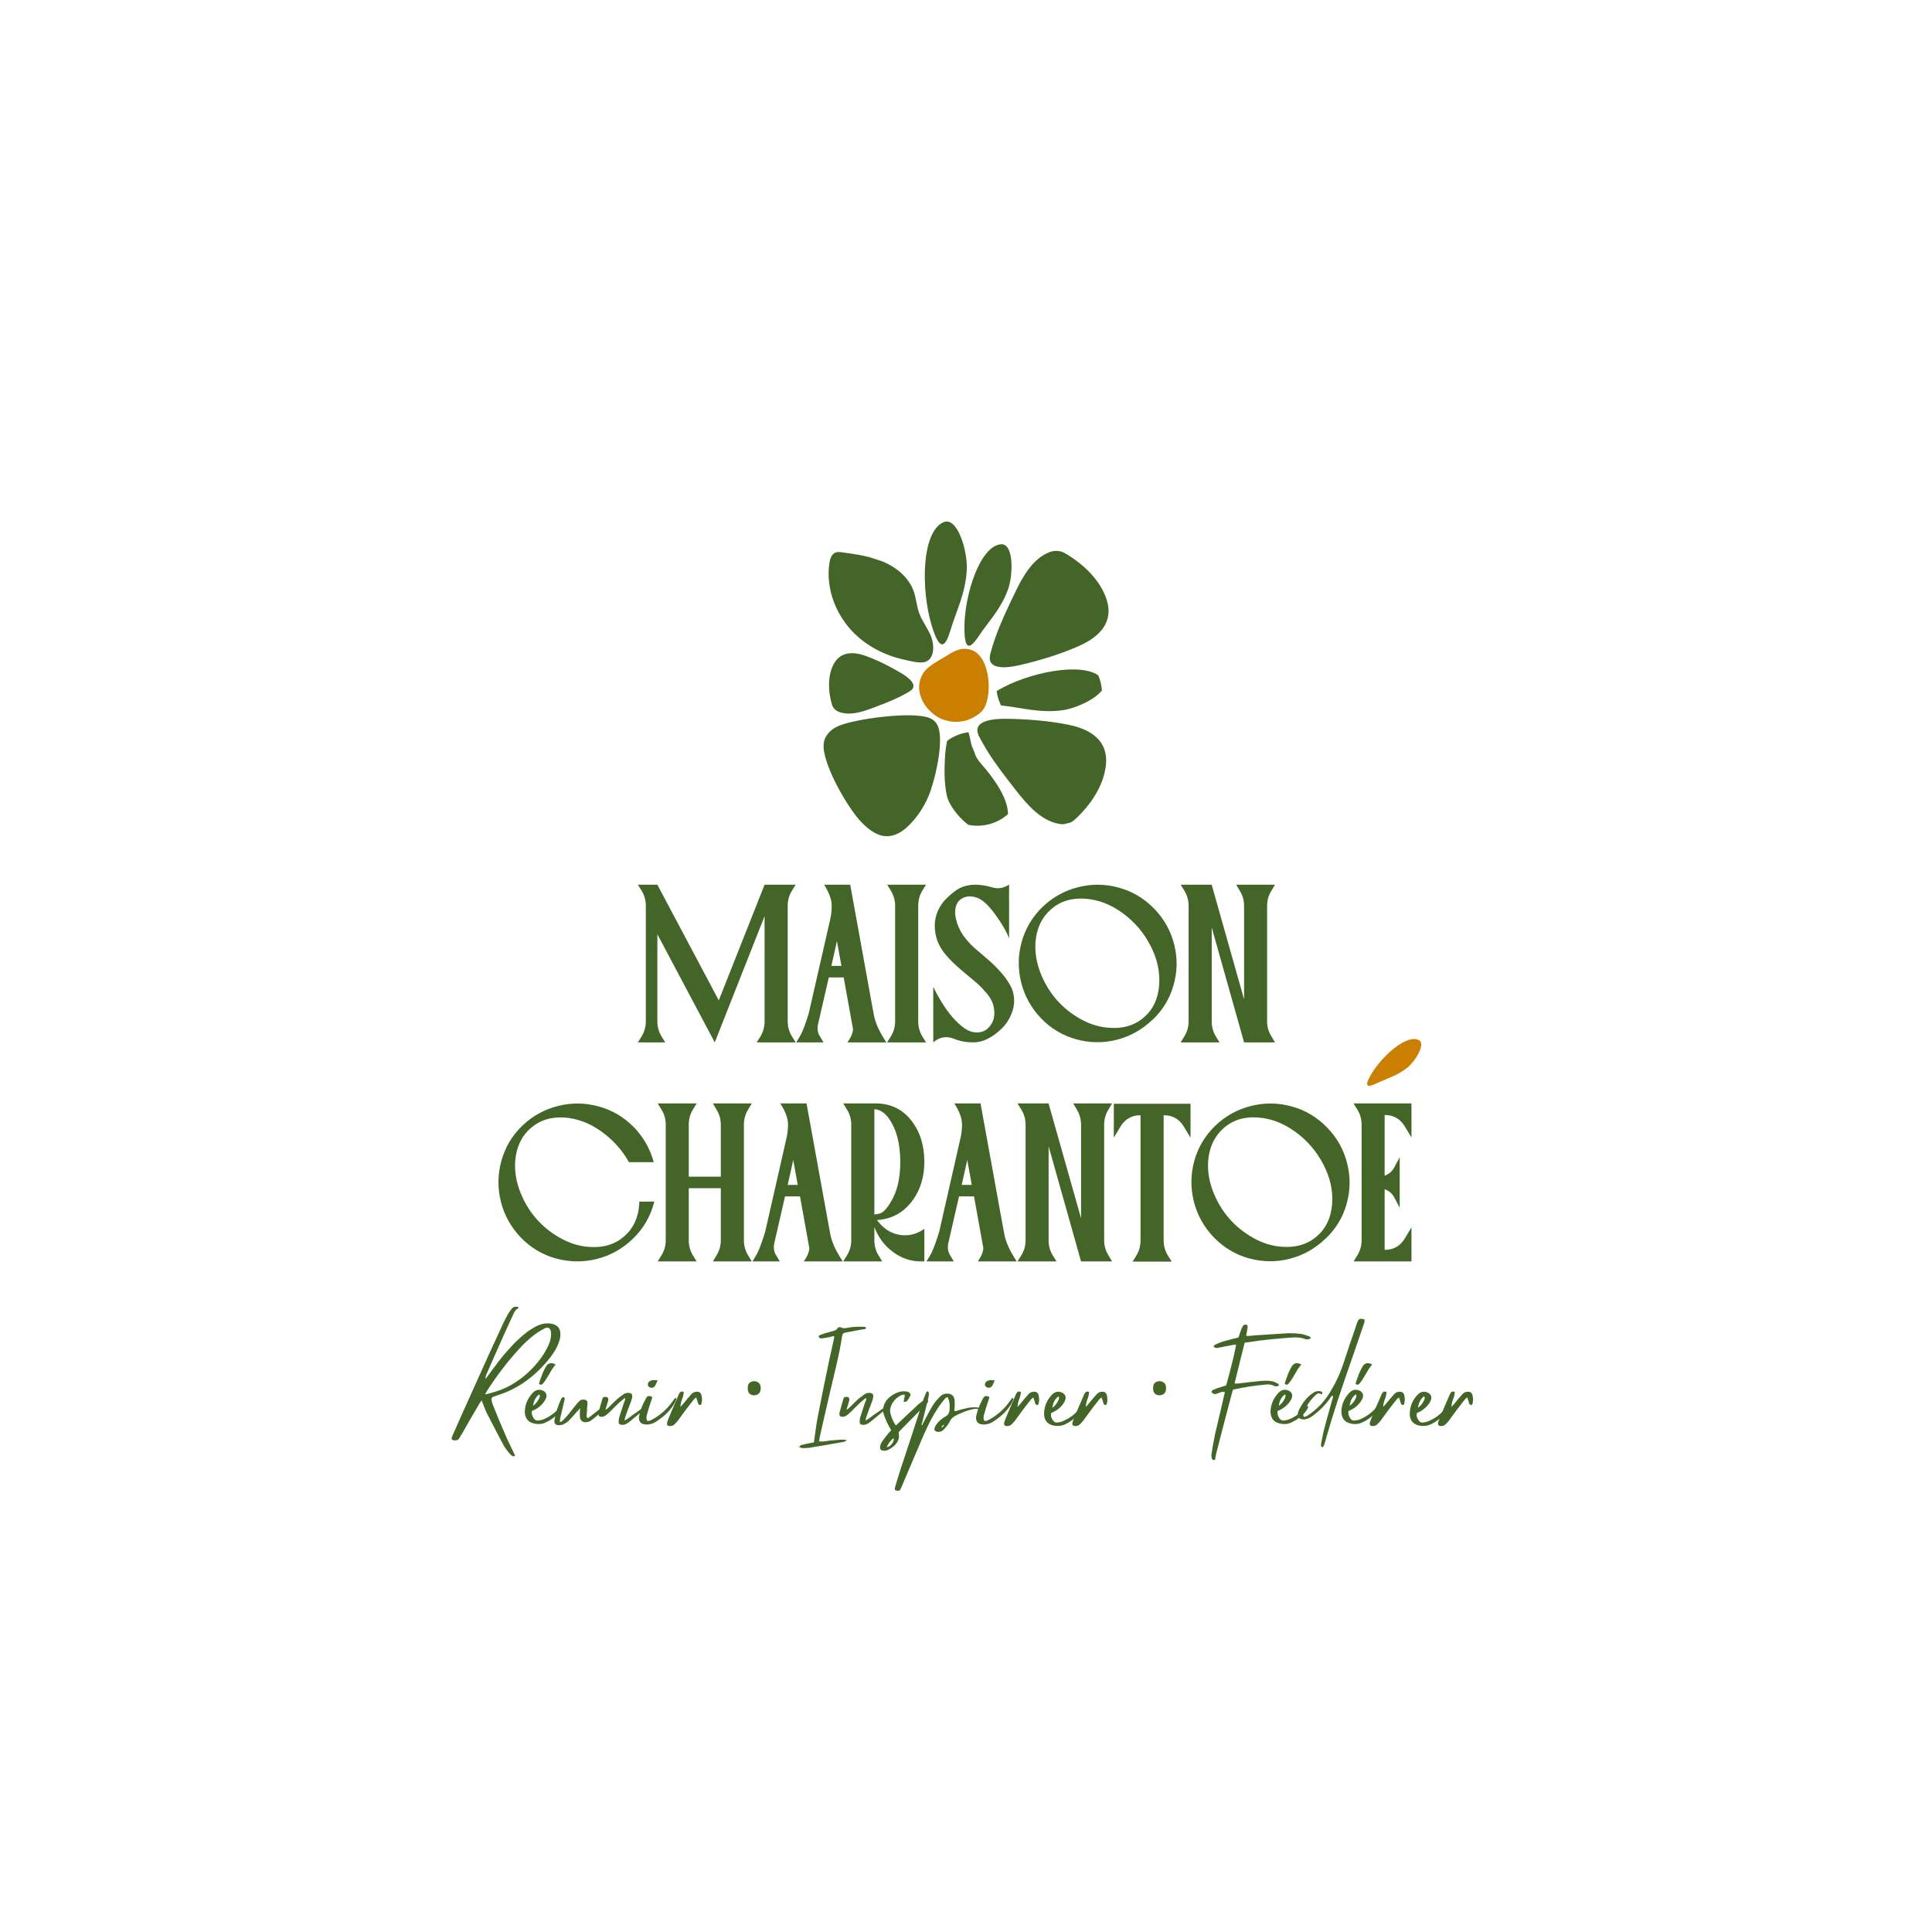 <svg xmlns="http://www.w3.org/2000/svg" xmlns:xlink="http://www.w3.org/1999/xlink" width="500" zoomAndPan="magnify" viewBox="0 0 375 375" height="500" preserveAspectRatio="xMidYMid meet" version="1.0"><defs><g/><clipPath id="b77be6ace5"><path d="M 178 125 L 192 125 L 192 141 L 178 141 Z M 178 125 " clip-rule="nonzero"/></clipPath><clipPath id="26dc1d0a8c"><path d="M 175.949 136.09 L 183.203 122.109 L 195.852 128.668 L 188.602 142.648 Z M 175.949 136.09 " clip-rule="nonzero"/></clipPath><clipPath id="198381fb76"><path d="M 175.949 136.09 L 183.203 122.109 L 195.852 128.668 L 188.602 142.648 Z M 175.949 136.09 " clip-rule="nonzero"/></clipPath><clipPath id="e6a5f8d8f7"><path d="M 193 129 L 214 129 L 214 139 L 193 139 Z M 193 129 " clip-rule="nonzero"/></clipPath><clipPath id="74f0ebd700"><path d="M 199.359 120.703 L 217.879 132.109 L 208.441 147.438 L 189.922 136.027 Z M 199.359 120.703 " clip-rule="nonzero"/></clipPath><clipPath id="b642842101"><path d="M 194.691 128.285 C 192.109 132.477 193.414 137.961 197.602 140.543 L 200.328 142.223 C 204.52 144.801 210.004 143.496 212.586 139.309 C 215.164 135.121 213.859 129.633 209.672 127.055 L 206.945 125.375 C 202.758 122.793 197.27 124.098 194.691 128.285 Z M 194.691 128.285 " clip-rule="nonzero"/></clipPath><clipPath id="988e9b0ad7"><path d="M 199.359 120.703 L 217.242 131.715 L 207.801 147.043 L 189.922 136.027 Z M 199.359 120.703 " clip-rule="nonzero"/></clipPath><clipPath id="2914a1c6f2"><path d="M 199.359 120.703 L 217.242 131.715 L 207.801 147.043 L 189.922 136.027 Z M 199.359 120.703 " clip-rule="nonzero"/></clipPath><clipPath id="d12d61223d"><path d="M 189 139 L 215 139 L 215 160 L 189 160 Z M 189 139 " clip-rule="nonzero"/></clipPath><clipPath id="2528eb9016"><path d="M 194.062 163.18 L 188.406 139.855 L 212.461 134.02 L 218.117 157.344 Z M 194.062 163.18 " clip-rule="nonzero"/></clipPath><clipPath id="a7b4a891d4"><path d="M 188.363 139.672 L 194.02 162.996 L 218.07 157.164 L 212.414 133.84 Z M 188.363 139.672 " clip-rule="nonzero"/></clipPath><clipPath id="db55914dfc"><path d="M 159 138 L 183 138 L 183 163 L 159 163 Z M 159 138 " clip-rule="nonzero"/></clipPath><clipPath id="4cbf0265aa"><path d="M 157.219 143.832 L 177.699 132.828 L 189.062 153.965 L 168.582 164.973 Z M 157.219 143.832 " clip-rule="nonzero"/></clipPath><clipPath id="80fa0bcbb5"><path d="M 157.219 143.832 L 177.699 132.828 L 189.062 153.965 L 168.582 164.973 Z M 157.219 143.832 " clip-rule="nonzero"/></clipPath><clipPath id="df3e3880fb"><path d="M 192 106 L 216 106 L 216 130 L 192 130 Z M 192 106 " clip-rule="nonzero"/></clipPath><clipPath id="3d42237767"><path d="M 191.309 130.41 L 191.789 106.414 L 216.535 106.91 L 216.055 130.906 Z M 191.309 130.41 " clip-rule="nonzero"/></clipPath><clipPath id="181d7567f3"><path d="M 191.309 130.41 L 191.789 106.414 L 216.535 106.91 L 216.055 130.906 Z M 191.309 130.41 " clip-rule="nonzero"/></clipPath><clipPath id="316c7e2701"><path d="M 187 105 L 197 105 L 197 126 L 187 126 Z M 187 105 " clip-rule="nonzero"/></clipPath><clipPath id="98da9279b0"><path d="M 178.914 112.723 L 195.695 102.793 L 204.098 116.992 L 187.316 126.922 Z M 178.914 112.723 " clip-rule="nonzero"/></clipPath><clipPath id="09d9eddb8b"><path d="M 178.914 112.723 L 195.695 102.793 L 204.098 116.992 L 187.316 126.922 Z M 178.914 112.723 " clip-rule="nonzero"/></clipPath><clipPath id="bd9d1c75af"><path d="M 179 101 L 188 101 L 188 126 L 179 126 Z M 179 101 " clip-rule="nonzero"/></clipPath><clipPath id="672ac71382"><path d="M 168.957 114.258 L 183.602 98.176 L 197.465 110.797 L 182.824 126.879 Z M 168.957 114.258 " clip-rule="nonzero"/></clipPath><clipPath id="1541908bd4"><path d="M 168.715 114.289 L 183.355 98.207 L 197.223 110.828 L 182.582 126.91 Z M 168.715 114.289 " clip-rule="nonzero"/></clipPath><clipPath id="2eaad9104f"><path d="M 160 107 L 182 107 L 182 129 L 160 129 Z M 160 107 " clip-rule="nonzero"/></clipPath><clipPath id="e90a3dc030"><path d="M 156.617 122.355 L 161.922 105.941 L 185.473 113.551 L 180.172 129.965 Z M 156.617 122.355 " clip-rule="nonzero"/></clipPath><clipPath id="9ab1bf0125"><path d="M 156.617 122.355 L 161.922 105.941 L 185.473 113.551 L 180.172 129.965 Z M 156.617 122.355 " clip-rule="nonzero"/></clipPath><clipPath id="578b8096fe"><path d="M 160 126 L 178 126 L 178 139 L 160 139 Z M 160 126 " clip-rule="nonzero"/></clipPath><clipPath id="5f8c8ddebd"><path d="M 178.543 132.973 L 167.938 143.578 L 156.801 132.441 L 167.406 121.836 Z M 178.543 132.973 " clip-rule="nonzero"/></clipPath><clipPath id="f153592152"><path d="M 178.543 132.973 L 167.938 143.578 L 156.801 132.441 L 167.406 121.836 Z M 178.543 132.973 " clip-rule="nonzero"/></clipPath><clipPath id="c3e5f1fe09"><path d="M 183 142 L 196 142 L 196 161 L 183 161 Z M 183 142 " clip-rule="nonzero"/></clipPath><clipPath id="3d9b8e3d34"><path d="M 177.266 155.535 L 184.664 139.125 L 201.758 146.836 L 194.355 163.242 Z M 177.266 155.535 " clip-rule="nonzero"/></clipPath><clipPath id="5fda5aa31c"><path d="M 185.461 159.23 L 186.012 159.48 C 190.539 161.523 195.867 159.508 197.906 154.98 C 199.949 150.453 197.934 145.129 193.406 143.086 L 192.855 142.836 C 188.328 140.797 183.004 142.809 180.961 147.336 C 178.922 151.863 180.934 157.191 185.461 159.23 Z M 185.461 159.23 " clip-rule="nonzero"/></clipPath><clipPath id="d062b8f1e6"><path d="M 177.266 155.535 L 184.664 139.125 L 201.758 146.836 L 194.355 163.242 Z M 177.266 155.535 " clip-rule="nonzero"/></clipPath><clipPath id="cd60d37529"><path d="M 177.266 155.535 L 184.664 139.125 L 201.758 146.836 L 194.355 163.242 Z M 177.266 155.535 " clip-rule="nonzero"/></clipPath></defs><g fill="#436628" fill-opacity="1"><g transform="translate(123.296, 202.296)"><g><path d="M 29.594 -4.078 C 29.594 -3.016 29.863 -2.039 30.406 -1.156 L 31.141 0.031 L 23.578 0.031 L 24.328 -1.156 C 24.848 -2.031 25.109 -3.004 25.109 -4.078 L 25.109 -24.469 L 15.438 0.031 L 4.297 -20.953 L 4.297 -4.078 C 4.297 -3.004 4.562 -2.031 5.094 -1.156 L 5.828 0.031 L 0.516 0.031 L 1.25 -1.156 C 1.789 -2.039 2.062 -3.016 2.062 -4.078 L 2.062 -26.469 C 2.062 -27.531 1.789 -28.504 1.25 -29.391 L 0.516 -30.578 L 4.297 -30.578 L 16.219 -8.125 L 25.109 -30.578 L 25.109 -30.547 L 25.109 -30.578 L 31.141 -30.578 L 30.406 -29.391 C 29.863 -28.504 29.594 -27.531 29.594 -26.469 Z M 29.594 -4.078 "/></g></g></g><g fill="#436628" fill-opacity="1"><g transform="translate(154.949, 202.296)"><g><path d="M 16.359 -1.156 L 17.078 0.031 L 9.547 0.031 C 9.785 -0.312 10.02 -0.707 10.25 -1.156 C 10.457 -1.594 10.582 -2.047 10.625 -2.516 L 8.812 -12.578 L 5.922 -12.578 L 3.797 -3.344 C 3.66 -2.508 3.781 -1.789 4.156 -1.188 L 4.188 -1.156 L 4.891 0.031 L -0.391 0.031 L 0.312 -1.156 C 0.5 -1.457 0.641 -1.734 0.734 -1.984 C 1.148 -2.91 1.594 -4.164 2.062 -5.75 L 6.234 -24.016 C 6.398 -24.805 6.484 -25.625 6.484 -26.469 C 6.484 -27.375 6.219 -28.348 5.688 -29.391 C 5.539 -29.691 5.406 -29.941 5.281 -30.141 C 5.156 -30.336 5.078 -30.461 5.047 -30.516 L 4.953 -30.578 L 10.078 -30.578 L 14.578 -5.75 C 14.598 -5.727 14.609 -5.707 14.609 -5.688 L 14.609 -5.609 C 14.836 -4.191 15.422 -2.707 16.359 -1.156 Z M 6.422 -14.812 L 8.375 -14.812 L 7.5 -19.625 Z M 6.422 -14.812 "/></g></g></g><g fill="#436628" fill-opacity="1"><g transform="translate(171.682, 202.296)"><g><path d="M 6.547 -4.078 C 6.547 -3.004 6.805 -2.031 7.328 -1.156 L 8.062 0.031 L 0.516 0.031 L 1.25 -1.156 C 1.789 -2.039 2.062 -3.016 2.062 -4.078 L 2.062 -26.469 C 2.062 -27.531 1.789 -28.504 1.25 -29.391 L 0.516 -30.578 L 8.062 -30.578 L 7.328 -29.391 C 6.805 -28.523 6.547 -27.551 6.547 -26.469 Z M 6.547 -4.078 "/></g></g></g><g fill="#436628" fill-opacity="1"><g transform="translate(180.317, 202.296)"><g><path d="M 16.047 -10.5 C 16.348 -9.77 16.508 -8.969 16.531 -8.094 C 16.551 -7.227 16.348 -6.297 15.922 -5.297 C 15.492 -4.297 14.895 -3.414 14.125 -2.656 C 12.258 -0.863 10.422 0.031 8.609 0.031 C 7.234 0.031 5.992 -0.195 4.891 -0.656 C 3.398 -1.258 2.047 -1.031 0.828 0.031 L 0.828 -10.734 C 2.223 -7.941 3.609 -5.828 4.984 -4.391 C 6.359 -2.953 7.531 -2.148 8.5 -1.984 C 9.781 -1.754 10.797 -2.031 11.547 -2.812 C 12.305 -3.594 12.688 -4.535 12.688 -5.641 C 12.688 -6.348 12.566 -7.02 12.328 -7.656 C 12.086 -8.289 11.691 -8.926 11.141 -9.562 C 10.586 -10.207 10.086 -10.738 9.641 -11.156 C 9.191 -11.57 8.492 -12.164 7.547 -12.938 C 6.609 -13.707 5.906 -14.312 5.438 -14.75 C 3.77 -16.238 2.625 -17.602 2 -18.844 C 1.383 -20.094 1.094 -21.426 1.125 -22.844 C 1.145 -23.789 1.359 -24.703 1.766 -25.578 C 2.172 -26.453 2.664 -27.18 3.25 -27.766 C 3.844 -28.359 4.367 -28.828 4.828 -29.172 C 5.285 -29.523 5.664 -29.773 5.969 -29.922 C 6.895 -30.359 7.891 -30.578 8.953 -30.578 C 9.961 -30.578 11.023 -30.414 12.141 -30.094 C 12.16 -30.094 12.191 -30.082 12.234 -30.062 C 13.254 -29.75 14.254 -29.863 15.234 -30.406 L 15.547 -30.578 L 15.547 -28.484 L 15.516 -28.484 C 15.516 -28.41 15.52 -28.316 15.531 -28.203 C 15.539 -28.086 15.547 -27.945 15.547 -27.781 L 15.547 -21.406 C 15.547 -21.25 15.547 -21.094 15.547 -20.938 C 15.547 -20.781 15.547 -20.625 15.547 -20.469 C 15.547 -20.32 15.547 -20.219 15.547 -20.156 C 15.055 -21.457 14.176 -22.984 12.906 -24.734 C 11.645 -26.492 10.492 -27.582 9.453 -28 C 8.117 -28.508 6.977 -28.395 6.031 -27.656 C 5.594 -27.301 5.301 -26.773 5.156 -26.078 C 5.02 -25.379 5.055 -24.625 5.266 -23.812 C 5.516 -22.75 5.957 -21.75 6.594 -20.812 C 7.238 -19.883 7.977 -19.051 8.812 -18.312 C 9.656 -17.582 10.504 -16.852 11.359 -16.125 C 12.223 -15.395 13.086 -14.547 13.953 -13.578 C 14.828 -12.609 15.523 -11.582 16.047 -10.5 Z M 16.047 -10.5 "/></g></g></g><g fill="#436628" fill-opacity="1"><g transform="translate(197.475, 202.296)"><g><path d="M 26.672 -25.797 C 28.555 -23.805 29.816 -21.504 30.453 -18.891 C 31.098 -16.285 31.051 -13.68 30.312 -11.078 C 29.582 -8.484 28.227 -6.242 26.25 -4.359 L 26.188 -4.328 C 24.188 -2.422 21.875 -1.133 19.25 -0.469 C 16.625 0.188 14.004 0.148 11.391 -0.578 C 8.773 -1.305 6.508 -2.66 4.594 -4.641 C 2.688 -6.641 1.398 -8.957 0.734 -11.594 C 0.078 -14.227 0.109 -16.852 0.828 -19.469 C 1.555 -22.082 2.91 -24.352 4.891 -26.281 C 6.898 -28.188 9.219 -29.461 11.844 -30.109 C 14.477 -30.766 17.102 -30.727 19.719 -30 C 22.332 -29.27 24.602 -27.914 26.531 -25.938 Z M 17.891 -2.797 C 20.555 -2.609 22.781 -3.285 24.562 -4.828 C 26.344 -6.367 27.328 -8.469 27.516 -11.125 C 27.703 -13.676 27.141 -16.219 25.828 -18.75 C 24.523 -21.289 22.719 -23.398 20.406 -25.078 C 18.094 -26.766 15.672 -27.691 13.141 -27.859 C 10.492 -28.047 8.281 -27.352 6.5 -25.781 C 4.719 -24.207 3.723 -22.098 3.516 -19.453 C 3.379 -17.504 3.688 -15.539 4.438 -13.562 C 5.195 -11.582 6.238 -9.828 7.562 -8.297 C 8.895 -6.766 10.473 -5.492 12.297 -4.484 C 14.117 -3.473 15.984 -2.91 17.891 -2.797 Z M 17.891 -2.797 "/></g></g></g><g fill="#436628" fill-opacity="1"><g transform="translate(228.647, 202.296)"><g><path d="M 17.297 -4.078 C 17.297 -3.016 17.57 -2.039 18.125 -1.156 L 18.828 0.031 L 12.828 0.031 L 6.547 -22.281 L 6.547 -4.078 C 6.547 -3.004 6.805 -2.031 7.328 -1.156 L 8.062 0.031 L 0.516 0.031 L 1.25 -1.156 C 1.789 -2.039 2.062 -3.016 2.062 -4.078 L 2.062 -26.469 C 2.062 -27.531 1.789 -28.504 1.25 -29.391 L 0.516 -30.578 L 6.547 -30.578 L 6.547 -30.547 L 12.828 -8.328 L 12.828 -26.469 C 12.828 -27.531 12.551 -28.504 12 -29.391 L 11.297 -30.578 L 18.828 -30.578 L 18.125 -29.391 C 17.57 -28.504 17.297 -27.531 17.297 -26.469 Z M 17.297 -4.078 "/></g></g></g><g fill="#436628" fill-opacity="1"><g transform="translate(96.486, 244.813)"><g><path d="M 27.594 -11.578 L 30.516 -11.578 C 29.797 -8.734 28.398 -6.32 26.328 -4.344 L 26.266 -4.281 C 24.266 -2.375 21.941 -1.094 19.297 -0.438 C 16.66 0.207 14.031 0.172 11.406 -0.547 C 8.789 -1.273 6.52 -2.633 4.594 -4.625 C 2.688 -6.625 1.398 -8.941 0.734 -11.578 C 0.078 -14.223 0.109 -16.859 0.828 -19.484 C 1.555 -22.117 2.914 -24.398 4.906 -26.328 C 6.914 -28.234 9.238 -29.508 11.875 -30.156 C 14.508 -30.812 17.133 -30.773 19.75 -30.047 C 22.375 -29.328 24.648 -27.973 26.578 -25.984 L 26.719 -25.844 C 28.477 -23.988 29.707 -21.785 30.406 -19.234 L 25.594 -19.234 C 24.258 -21.617 22.461 -23.613 20.203 -25.219 C 17.953 -26.82 15.598 -27.711 13.141 -27.891 C 10.484 -28.078 8.266 -27.383 6.484 -25.812 C 4.711 -24.238 3.723 -22.117 3.516 -19.453 C 3.379 -17.504 3.691 -15.535 4.453 -13.547 C 5.211 -11.566 6.258 -9.812 7.594 -8.281 C 8.926 -6.75 10.508 -5.477 12.344 -4.469 C 14.176 -3.457 16.047 -2.895 17.953 -2.781 C 20.617 -2.594 22.844 -3.266 24.625 -4.797 C 26.414 -6.328 27.406 -8.426 27.594 -11.094 Z M 27.594 -11.578 "/></g></g></g><g fill="#436628" fill-opacity="1"><g transform="translate(127.142, 244.813)"><g><path d="M 17.25 -4.078 C 17.25 -3.023 17.52 -2.051 18.062 -1.156 L 18.781 0.031 L 11.234 0.031 L 11.938 -1.156 C 12.488 -2.051 12.766 -3.023 12.766 -4.078 L 12.766 -14.188 L 6.547 -14.188 L 6.547 -4.078 C 6.547 -3.004 6.812 -2.031 7.344 -1.156 L 8.078 0.031 L 0.516 0.031 L 1.25 -1.156 C 1.801 -2.051 2.078 -3.023 2.078 -4.078 L 2.078 -26.516 C 2.078 -27.578 1.801 -28.551 1.25 -29.438 L 0.516 -30.641 L 8.078 -30.641 L 7.344 -29.438 C 6.812 -28.57 6.547 -27.598 6.547 -26.516 L 6.547 -16.422 L 12.766 -16.422 L 12.766 -26.516 C 12.766 -27.578 12.488 -28.551 11.938 -29.438 L 11.234 -30.641 L 18.781 -30.641 L 18.062 -29.438 C 17.52 -28.551 17.25 -27.578 17.25 -26.516 Z M 17.25 -4.078 "/></g></g></g><g fill="#436628" fill-opacity="1"><g transform="translate(146.453, 244.813)"><g><path d="M 16.391 -1.156 L 17.109 0.031 L 9.562 0.031 C 9.801 -0.312 10.035 -0.707 10.266 -1.156 C 10.473 -1.594 10.598 -2.051 10.641 -2.531 L 8.828 -12.594 L 5.922 -12.594 L 3.797 -3.344 C 3.672 -2.508 3.797 -1.789 4.172 -1.188 L 4.203 -1.156 L 4.906 0.031 L -0.391 0.031 L 0.312 -1.156 C 0.5 -1.457 0.641 -1.734 0.734 -1.984 C 1.148 -2.91 1.598 -4.172 2.078 -5.766 L 6.234 -24.047 C 6.41 -24.848 6.5 -25.672 6.5 -26.516 C 6.5 -27.43 6.234 -28.406 5.703 -29.438 C 5.547 -29.738 5.406 -29.988 5.281 -30.188 C 5.164 -30.395 5.086 -30.523 5.047 -30.578 L 4.969 -30.641 L 10.094 -30.641 L 14.609 -5.766 C 14.629 -5.742 14.641 -5.723 14.641 -5.703 L 14.641 -5.609 C 14.867 -4.191 15.453 -2.707 16.391 -1.156 Z M 6.438 -14.828 L 8.391 -14.828 L 7.516 -19.656 Z M 6.438 -14.828 "/></g></g></g><g fill="#436628" fill-opacity="1"><g transform="translate(163.213, 244.813)"><g><path d="M 15.484 -5.844 L 16.203 -6.297 L 16.203 0.031 L 15.688 0.031 C 13.645 0.051 11.789 -0.555 10.125 -1.797 C 8.457 -3.035 7.25 -4.648 6.5 -6.641 L 6.5 -4.078 C 6.5 -3.004 6.766 -2.031 7.297 -1.156 L 8.031 0.031 L 0.453 0.031 L 1.188 -1.156 C 1.738 -2.051 2.016 -3.023 2.016 -4.078 L 2.016 -26.516 C 2.016 -27.578 1.738 -28.551 1.188 -29.438 L 0.453 -30.641 L 6.5 -30.641 L 6.5 -30.609 C 6.52 -30.609 6.547 -30.617 6.578 -30.641 C 9.473 -30.672 11.789 -29.625 13.531 -27.5 C 15.27 -25.375 16.16 -22.703 16.203 -19.484 C 16.234 -16.379 15.406 -13.734 13.719 -11.547 C 12.039 -9.367 9.801 -8.188 7 -8 C 8.477 -6.031 10.297 -5.047 12.453 -5.047 C 13.516 -5.047 14.523 -5.312 15.484 -5.844 Z M 6.5 -9.109 L 6.578 -9.109 C 7.273 -9.129 7.832 -9.312 8.25 -9.656 C 8.664 -10.008 9.117 -10.582 9.609 -11.375 C 10.922 -13.438 11.562 -16.145 11.531 -19.5 C 11.5 -22.852 10.797 -25.547 9.422 -27.578 C 8.566 -28.816 7.609 -29.457 6.547 -29.5 L 6.5 -29.5 Z M 6.5 -9.109 "/></g></g></g><g fill="#436628" fill-opacity="1"><g transform="translate(180.228, 244.813)"><g><path d="M 16.391 -1.156 L 17.109 0.031 L 9.562 0.031 C 9.801 -0.312 10.035 -0.707 10.266 -1.156 C 10.473 -1.594 10.598 -2.051 10.641 -2.531 L 8.828 -12.594 L 5.922 -12.594 L 3.797 -3.344 C 3.672 -2.508 3.797 -1.789 4.172 -1.188 L 4.203 -1.156 L 4.906 0.031 L -0.391 0.031 L 0.312 -1.156 C 0.5 -1.457 0.641 -1.734 0.734 -1.984 C 1.148 -2.91 1.598 -4.172 2.078 -5.766 L 6.234 -24.047 C 6.41 -24.848 6.5 -25.672 6.5 -26.516 C 6.5 -27.43 6.234 -28.406 5.703 -29.438 C 5.547 -29.738 5.406 -29.988 5.281 -30.188 C 5.164 -30.395 5.086 -30.523 5.047 -30.578 L 4.969 -30.641 L 10.094 -30.641 L 14.609 -5.766 C 14.629 -5.742 14.641 -5.723 14.641 -5.703 L 14.641 -5.609 C 14.867 -4.191 15.453 -2.707 16.391 -1.156 Z M 6.438 -14.828 L 8.391 -14.828 L 7.516 -19.656 Z M 6.438 -14.828 "/></g></g></g><g fill="#436628" fill-opacity="1"><g transform="translate(196.988, 244.813)"><g><path d="M 17.328 -4.078 C 17.328 -3.023 17.602 -2.051 18.156 -1.156 L 18.859 0.031 L 12.844 0.031 L 6.547 -22.328 L 6.547 -4.078 C 6.547 -3.004 6.812 -2.031 7.344 -1.156 L 8.078 0.031 L 0.516 0.031 L 1.25 -1.156 C 1.801 -2.051 2.078 -3.023 2.078 -4.078 L 2.078 -26.516 C 2.078 -27.578 1.801 -28.551 1.25 -29.438 L 0.516 -30.641 L 6.547 -30.641 L 6.547 -30.609 L 12.844 -8.344 L 12.844 -26.516 C 12.844 -27.578 12.57 -28.551 12.031 -29.438 L 11.312 -30.641 L 18.859 -30.641 L 18.156 -29.438 C 17.602 -28.551 17.328 -27.578 17.328 -26.516 Z M 17.328 -4.078 "/></g></g></g><g fill="#436628" fill-opacity="1"><g transform="translate(216.3, 244.813)"><g><path d="M -0.109 -30.578 L 14.781 -30.578 L 14.781 -24 L 13.469 -26.156 C 12.582 -27.613 11.297 -28.344 9.609 -28.344 L 9.562 -28.344 L 9.562 -4.062 C 9.562 -3 9.832 -2.023 10.375 -1.141 L 11.125 0.062 L 3.547 0.062 L 4.281 -1.141 C 4.812 -2.004 5.078 -2.977 5.078 -4.062 L 5.078 -28.344 L 5.047 -28.344 C 3.367 -28.344 2.082 -27.613 1.188 -26.156 L -0.109 -24 Z M -0.109 -30.578 "/></g></g></g><g fill="#436628" fill-opacity="1"><g transform="translate(230.989, 244.813)"><g><path d="M 26.719 -25.844 C 28.613 -23.852 29.879 -21.547 30.516 -18.922 C 31.16 -16.305 31.113 -13.695 30.375 -11.094 C 29.645 -8.5 28.285 -6.258 26.297 -4.375 L 26.234 -4.344 C 24.234 -2.426 21.914 -1.133 19.281 -0.469 C 16.656 0.188 14.031 0.148 11.406 -0.578 C 8.789 -1.305 6.52 -2.664 4.594 -4.656 C 2.688 -6.656 1.398 -8.973 0.734 -11.609 C 0.078 -14.254 0.109 -16.883 0.828 -19.5 C 1.555 -22.125 2.914 -24.398 4.906 -26.328 C 6.914 -28.234 9.238 -29.508 11.875 -30.156 C 14.508 -30.812 17.133 -30.773 19.75 -30.047 C 22.375 -29.328 24.648 -27.973 26.578 -25.984 Z M 17.922 -2.812 C 20.586 -2.625 22.812 -3.297 24.594 -4.828 C 26.383 -6.367 27.379 -8.473 27.578 -11.141 C 27.766 -13.703 27.195 -16.254 25.875 -18.797 C 24.562 -21.336 22.75 -23.445 20.438 -25.125 C 18.125 -26.812 15.695 -27.738 13.156 -27.906 C 10.508 -28.102 8.289 -27.41 6.5 -25.828 C 4.719 -24.242 3.723 -22.129 3.516 -19.484 C 3.379 -17.535 3.691 -15.566 4.453 -13.578 C 5.211 -11.598 6.258 -9.844 7.594 -8.312 C 8.926 -6.781 10.504 -5.508 12.328 -4.5 C 14.148 -3.488 16.016 -2.926 17.922 -2.812 Z M 17.922 -2.812 "/></g></g></g><g fill="#436628" fill-opacity="1"><g transform="translate(262.211, 244.813)"><g><path d="M 0.516 -30.641 L 11.75 -30.641 L 11.75 -24.031 L 10.438 -26.203 C 9.551 -27.66 8.266 -28.391 6.578 -28.391 L 6.547 -28.391 L 6.547 -16.625 C 7.348 -16.906 7.945 -17.395 8.344 -18.094 L 9.469 -20.203 L 9.469 -10.406 L 8.344 -12.516 C 7.945 -13.211 7.348 -13.703 6.547 -13.984 L 6.547 -2.219 L 6.578 -2.219 C 8.266 -2.219 9.551 -2.941 10.438 -4.391 L 11.75 -6.578 L 11.75 0.031 L 0.516 0.031 L 1.25 -1.156 C 1.801 -2.051 2.078 -3.023 2.078 -4.078 L 2.078 -26.516 C 2.078 -27.578 1.801 -28.551 1.25 -29.438 Z M 0.516 -30.641 "/></g></g></g><g fill="#436628" fill-opacity="1"><g transform="translate(274.757, 244.813)"><g/></g></g><path fill="#cb7f00" d="M 267.242 210.258 C 269.211 209.312 271.27 208.797 273.262 207.145 C 274.758 205.902 276.828 202.555 275.348 201.855 C 273.004 200.758 268.305 204.902 266.191 208.445 C 264.586 211.137 265.535 211.074 267.242 210.258 " fill-opacity="1" fill-rule="nonzero"/><g fill="#436628" fill-opacity="1"><g transform="translate(81.645, 276.591)"><g/></g></g><g fill="#436628" fill-opacity="1"><g transform="translate(87.996, 276.591)"><g><path d="M 10.156 2.062 C 10.438 2.707 10.734 3.348 11.047 3.984 C 11.359 4.629 11.676 5.289 12 5.969 C 11.832 6.051 11.691 6.082 11.578 6.062 C 11.461 6.039 11.359 5.984 11.266 5.891 C 11.129 5.766 11.004 5.641 10.891 5.516 C 10.773 5.398 10.672 5.273 10.578 5.141 C 10.391 4.898 10.207 4.648 10.031 4.391 C 9.852 4.129 9.703 3.867 9.578 3.609 C 9.047 2.609 8.52 1.609 8 0.609 C 7.477 -0.391 6.961 -1.391 6.453 -2.391 C 6.273 -2.766 6.113 -3.148 5.969 -3.547 C 5.82 -3.941 5.664 -4.344 5.5 -4.75 C 5.438 -4.676 5.367 -4.598 5.297 -4.516 C 5.234 -4.441 5.18 -4.367 5.141 -4.297 C 4.555 -3.305 3.977 -2.316 3.406 -1.328 C 2.844 -0.336 2.281 0.648 1.719 1.641 C 1.625 1.785 1.531 1.926 1.438 2.062 C 1.352 2.207 1.27 2.359 1.188 2.516 C 1.125 2.617 1.047 2.711 0.953 2.797 C 0.867 2.891 0.758 2.941 0.625 2.953 C 0.469 2.984 0.301 2.992 0.125 2.984 C -0.039 2.973 -0.191 2.895 -0.328 2.75 C -0.348 2.57 -0.32 2.406 -0.25 2.25 C -0.176 2.094 -0.109 1.941 -0.047 1.797 C 0.617 0.305 1.281 -1.188 1.938 -2.688 C 2.602 -4.188 3.273 -5.676 3.953 -7.156 C 4.891 -9.25 5.832 -11.344 6.781 -13.438 C 7.738 -15.531 8.695 -17.613 9.656 -19.688 C 9.801 -20.008 9.957 -20.328 10.125 -20.641 C 10.289 -20.961 10.461 -21.281 10.641 -21.594 C 10.734 -21.75 10.832 -21.898 10.938 -22.047 C 11.039 -22.203 11.148 -22.352 11.266 -22.5 C 11.629 -22.957 12.086 -23.07 12.641 -22.844 C 12.641 -22.801 12.641 -22.758 12.641 -22.719 C 12.641 -22.676 12.633 -22.656 12.625 -22.656 C 12.395 -22.562 12.207 -22.422 12.062 -22.234 C 11.926 -22.055 11.812 -21.867 11.719 -21.672 C 11.395 -20.973 11.07 -20.27 10.75 -19.562 C 10.426 -18.863 10.109 -18.164 9.797 -17.469 C 9.211 -16.188 8.641 -14.898 8.078 -13.609 C 7.523 -12.316 6.961 -11.031 6.391 -9.75 C 6.336 -9.633 6.297 -9.508 6.266 -9.375 C 6.242 -9.25 6.238 -9.102 6.25 -8.938 C 6.344 -9.062 6.43 -9.18 6.516 -9.297 C 6.609 -9.41 6.695 -9.531 6.781 -9.656 C 7.457 -10.582 8.141 -11.5 8.828 -12.406 C 9.523 -13.312 10.266 -14.18 11.047 -15.016 C 11.547 -15.578 12.07 -16.113 12.625 -16.625 C 13.176 -17.145 13.754 -17.633 14.359 -18.094 C 14.711 -18.344 15.07 -18.578 15.438 -18.797 C 15.801 -19.023 16.188 -19.223 16.594 -19.391 C 16.957 -19.535 17.328 -19.633 17.703 -19.688 C 18.078 -19.738 18.461 -19.738 18.859 -19.688 C 20.266 -19.488 20.898 -18.68 20.766 -17.266 C 20.734 -16.898 20.656 -16.551 20.531 -16.219 C 20.414 -15.883 20.285 -15.555 20.141 -15.234 C 19.91 -14.766 19.648 -14.312 19.359 -13.875 C 19.066 -13.438 18.75 -13.016 18.406 -12.609 C 17.094 -11.004 15.617 -9.617 13.984 -8.453 C 12.359 -7.285 10.539 -6.383 8.531 -5.75 C 8.25 -5.664 7.988 -5.578 7.75 -5.484 C 7.469 -5.359 7.352 -5.156 7.406 -4.875 C 7.445 -4.695 7.488 -4.516 7.531 -4.328 C 7.57 -4.148 7.629 -3.984 7.703 -3.828 C 8.098 -2.836 8.5 -1.848 8.906 -0.859 C 9.32 0.117 9.738 1.094 10.156 2.062 Z M 6.594 -6.719 C 6.531 -6.613 6.461 -6.5 6.391 -6.375 C 6.328 -6.25 6.258 -6.129 6.188 -6.016 C 6.27 -5.973 6.312 -5.953 6.312 -5.953 C 6.5 -6.004 6.691 -6.055 6.891 -6.109 C 7.086 -6.16 7.281 -6.211 7.469 -6.266 C 8.789 -6.609 10.023 -7.102 11.172 -7.75 C 12.328 -8.406 13.41 -9.191 14.422 -10.109 C 15.203 -10.828 15.914 -11.594 16.562 -12.406 C 17.219 -13.219 17.781 -14.098 18.25 -15.047 C 18.426 -15.398 18.582 -15.766 18.719 -16.141 C 18.852 -16.523 18.93 -16.922 18.953 -17.328 C 18.973 -17.473 18.977 -17.625 18.969 -17.781 C 18.957 -17.938 18.938 -18.086 18.906 -18.234 C 18.738 -18.867 18.363 -19.051 17.781 -18.781 C 17.164 -18.469 16.586 -18.125 16.047 -17.75 C 15.422 -17.289 14.828 -16.801 14.266 -16.281 C 13.703 -15.758 13.16 -15.207 12.641 -14.625 C 11.523 -13.395 10.461 -12.117 9.453 -10.797 C 8.453 -9.484 7.5 -8.125 6.594 -6.719 Z M 6.594 -6.719 "/></g></g></g><g fill="#436628" fill-opacity="1"><g transform="translate(101.993, 276.591)"><g><path d="M 7 -3.719 C 7 -3.719 7.051 -3.707 7.156 -3.688 C 7.145 -3.602 7.141 -3.52 7.141 -3.438 C 7.141 -3.352 7.129 -3.285 7.109 -3.234 C 7.004 -3.078 6.898 -2.922 6.797 -2.766 C 6.703 -2.617 6.594 -2.477 6.469 -2.344 C 5.758 -1.562 4.938 -0.957 4 -0.531 C 3.582 -0.32 3.16 -0.207 2.734 -0.188 C 2.316 -0.164 1.891 -0.219 1.453 -0.344 C 0.93 -0.488 0.531 -0.77 0.25 -1.188 C -0.02 -1.613 -0.145 -2.133 -0.125 -2.75 C -0.082 -3.445 0.07 -4.086 0.344 -4.672 C 0.613 -5.254 0.977 -5.785 1.438 -6.266 C 2.02 -6.859 2.68 -6.988 3.422 -6.656 C 3.711 -6.52 3.91 -6.316 4.016 -6.047 C 4.117 -5.773 4.102 -5.473 3.969 -5.141 C 3.883 -4.961 3.785 -4.789 3.672 -4.625 C 3.566 -4.457 3.445 -4.297 3.312 -4.141 C 2.781 -3.516 2.094 -3.039 1.25 -2.719 C 1.207 -2.445 1.211 -2.211 1.266 -2.016 C 1.328 -1.816 1.406 -1.629 1.5 -1.453 C 1.602 -1.254 1.738 -1.098 1.906 -0.984 C 2.082 -0.879 2.273 -0.844 2.484 -0.875 C 2.691 -0.895 2.891 -0.926 3.078 -0.969 C 3.273 -1.02 3.469 -1.086 3.656 -1.172 C 4.195 -1.41 4.711 -1.707 5.203 -2.062 C 5.703 -2.426 6.16 -2.852 6.578 -3.344 C 6.629 -3.406 6.691 -3.469 6.766 -3.531 C 6.836 -3.594 6.914 -3.656 7 -3.719 Z M 2.688 -5.953 C 2.352 -5.703 2.086 -5.406 1.891 -5.062 C 1.691 -4.719 1.555 -4.27 1.484 -3.719 C 1.742 -3.926 1.973 -4.148 2.172 -4.391 C 2.367 -4.629 2.535 -4.898 2.672 -5.203 C 2.723 -5.305 2.758 -5.422 2.781 -5.547 C 2.812 -5.68 2.781 -5.816 2.688 -5.953 Z M 3.359 -8.016 C 3.16 -7.773 2.914 -7.758 2.625 -7.969 C 2.664 -8.094 2.695 -8.211 2.719 -8.328 C 2.75 -8.453 2.785 -8.57 2.828 -8.688 C 2.91 -8.895 2.988 -9.109 3.062 -9.328 C 3.133 -9.555 3.211 -9.77 3.297 -9.969 C 3.398 -10.219 3.508 -10.457 3.625 -10.688 C 3.738 -10.926 3.863 -11.16 4 -11.391 C 4.426 -12.055 5.039 -12.176 5.844 -11.75 C 5.738 -11.602 5.629 -11.457 5.516 -11.312 C 5.398 -11.176 5.297 -11.035 5.203 -10.891 C 5.016 -10.578 4.828 -10.258 4.641 -9.938 C 4.461 -9.613 4.27 -9.297 4.062 -8.984 C 3.852 -8.629 3.617 -8.305 3.359 -8.016 Z M 3.359 -8.016 "/></g></g></g><g fill="#436628" fill-opacity="1"><g transform="translate(108.162, 276.591)"><g><path d="M 8.172 -3.031 C 8.297 -3.145 8.422 -3.258 8.547 -3.375 C 8.672 -3.488 8.848 -3.555 9.078 -3.578 C 9.066 -3.492 9.055 -3.422 9.047 -3.359 C 9.047 -3.305 9.031 -3.258 9 -3.219 C 8.656 -2.727 8.266 -2.285 7.828 -1.891 C 7.398 -1.504 6.945 -1.145 6.469 -0.812 C 6.363 -0.738 6.25 -0.68 6.125 -0.641 C 6.008 -0.609 5.891 -0.582 5.766 -0.562 C 5.359 -0.5 5.035 -0.562 4.797 -0.75 C 4.555 -0.938 4.422 -1.234 4.391 -1.641 C 4.379 -1.773 4.375 -1.898 4.375 -2.016 C 4.383 -2.141 4.391 -2.266 4.391 -2.391 C 4.391 -2.504 4.395 -2.625 4.406 -2.75 C 4.426 -2.883 4.441 -3.062 4.453 -3.281 C 4.316 -3.113 4.203 -2.977 4.109 -2.875 C 4.016 -2.781 3.926 -2.691 3.844 -2.609 C 3.57 -2.297 3.297 -1.984 3.016 -1.672 C 2.734 -1.367 2.453 -1.066 2.172 -0.766 C 2.035 -0.648 1.891 -0.539 1.734 -0.438 C 1.578 -0.332 1.414 -0.238 1.25 -0.156 C 1.02 -0.039 0.75 0.023 0.438 0.047 C -0.344 0.066 -0.664 -0.289 -0.531 -1.031 C -0.414 -1.727 -0.242 -2.414 -0.016 -3.094 C 0.211 -3.77 0.473 -4.43 0.766 -5.078 C 0.816 -5.18 0.891 -5.27 0.984 -5.344 C 1.086 -5.426 1.223 -5.422 1.391 -5.328 C 1.453 -5.129 1.453 -4.938 1.391 -4.75 C 1.336 -4.562 1.289 -4.375 1.25 -4.188 C 1.145 -3.695 1.031 -3.211 0.906 -2.734 C 0.789 -2.254 0.676 -1.781 0.562 -1.312 C 0.539 -1.207 0.531 -1.098 0.531 -0.984 C 0.531 -0.879 0.52 -0.75 0.5 -0.594 C 0.613 -0.625 0.707 -0.645 0.781 -0.656 C 0.852 -0.676 0.91 -0.711 0.953 -0.766 C 1.148 -0.953 1.344 -1.145 1.531 -1.344 C 1.727 -1.551 1.922 -1.766 2.109 -1.984 C 2.359 -2.297 2.609 -2.613 2.859 -2.938 C 3.117 -3.27 3.379 -3.598 3.641 -3.922 C 3.734 -4.047 3.832 -4.164 3.938 -4.281 C 4.039 -4.395 4.148 -4.504 4.266 -4.609 C 4.398 -4.766 4.555 -4.859 4.734 -4.891 C 4.91 -4.93 5.094 -4.941 5.281 -4.922 C 5.688 -4.867 5.883 -4.645 5.875 -4.25 C 5.852 -3.938 5.828 -3.625 5.797 -3.312 C 5.773 -3.008 5.758 -2.703 5.75 -2.391 C 5.727 -2.266 5.711 -2.141 5.703 -2.016 C 5.703 -1.898 5.703 -1.781 5.703 -1.656 C 5.703 -1.613 5.711 -1.57 5.734 -1.531 C 5.754 -1.5 5.77 -1.461 5.781 -1.422 C 5.875 -1.348 5.953 -1.328 6.016 -1.359 C 6.086 -1.398 6.156 -1.445 6.219 -1.5 C 6.539 -1.75 6.863 -2.004 7.188 -2.266 C 7.508 -2.523 7.836 -2.781 8.172 -3.031 Z M 8.172 -3.031 "/></g></g></g><g fill="#436628" fill-opacity="1"><g transform="translate(116.253, 276.591)"><g><path d="M 7 -2.266 C 7.32 -2.461 7.641 -2.688 7.953 -2.938 C 8.266 -3.188 8.648 -3.344 9.109 -3.406 C 9.055 -3.32 9.016 -3.254 8.984 -3.203 C 8.953 -3.16 8.926 -3.125 8.906 -3.094 C 8.406 -2.676 7.906 -2.258 7.406 -1.844 C 6.906 -1.426 6.406 -1.016 5.906 -0.609 C 5.656 -0.398 5.363 -0.227 5.031 -0.094 C 4.926 -0.062 4.805 -0.039 4.672 -0.031 C 4.547 -0.02 4.43 -0.023 4.328 -0.047 C 3.973 -0.078 3.805 -0.266 3.828 -0.609 C 3.828 -0.766 3.836 -0.926 3.859 -1.094 C 3.879 -1.27 3.914 -1.438 3.969 -1.594 C 4.113 -2.07 4.266 -2.539 4.422 -3 C 4.586 -3.469 4.742 -3.938 4.891 -4.406 C 4.93 -4.531 4.984 -4.656 5.047 -4.781 C 5.109 -4.914 5.102 -5.078 5.031 -5.266 C 4.844 -5.098 4.656 -4.941 4.469 -4.797 C 4.289 -4.66 4.125 -4.52 3.969 -4.375 C 3.695 -4.113 3.426 -3.852 3.156 -3.594 C 2.895 -3.332 2.641 -3.07 2.391 -2.812 C 2.223 -2.664 2.062 -2.516 1.906 -2.359 C 1.75 -2.211 1.586 -2.07 1.422 -1.938 C 1.328 -1.875 1.223 -1.812 1.109 -1.75 C 1.004 -1.688 0.891 -1.645 0.766 -1.625 C 0.43 -1.551 0.188 -1.586 0.031 -1.734 C -0.125 -1.891 -0.156 -2.141 -0.062 -2.484 C 0.062 -2.961 0.191 -3.438 0.328 -3.906 C 0.473 -4.375 0.613 -4.848 0.75 -5.328 C 0.812 -5.348 0.875 -5.367 0.938 -5.391 C 1 -5.422 1.055 -5.445 1.109 -5.469 C 1.422 -5.469 1.625 -5.41 1.719 -5.297 C 1.82 -5.18 1.844 -4.973 1.781 -4.672 C 1.707 -4.422 1.629 -4.156 1.547 -3.875 C 1.461 -3.594 1.363 -3.285 1.25 -2.953 C 1.383 -3.035 1.484 -3.098 1.547 -3.141 C 1.617 -3.18 1.68 -3.227 1.734 -3.281 C 1.992 -3.531 2.254 -3.785 2.516 -4.047 C 2.773 -4.316 3.039 -4.57 3.312 -4.812 C 3.539 -5.031 3.773 -5.227 4.016 -5.406 C 4.266 -5.594 4.52 -5.781 4.781 -5.969 C 5.031 -6.156 5.344 -6.242 5.719 -6.234 C 6.289 -6.223 6.535 -5.953 6.453 -5.422 C 6.43 -5.266 6.395 -5.102 6.344 -4.938 C 6.289 -4.77 6.238 -4.609 6.188 -4.453 C 6.031 -4.016 5.863 -3.582 5.688 -3.156 C 5.52 -2.727 5.363 -2.297 5.219 -1.859 C 5.164 -1.711 5.117 -1.562 5.078 -1.406 C 5.035 -1.25 4.988 -1.07 4.938 -0.875 C 5.352 -1.07 5.719 -1.297 6.031 -1.547 C 6.352 -1.805 6.676 -2.047 7 -2.266 Z M 7 -2.266 "/></g></g></g><g fill="#436628" fill-opacity="1"><g transform="translate(124.363, 276.591)"><g><path d="M 6.859 -5.281 C 6.859 -5.195 6.863 -5.117 6.875 -5.047 C 6.895 -4.984 6.895 -4.93 6.875 -4.891 C 6.812 -4.742 6.742 -4.594 6.672 -4.438 C 6.598 -4.281 6.516 -4.129 6.422 -3.984 C 5.984 -3.285 5.469 -2.66 4.875 -2.109 C 4.281 -1.555 3.633 -1.062 2.938 -0.625 C 2.32 -0.238 1.68 -0.062 1.016 -0.094 C 0.004 -0.156 -0.441 -0.676 -0.328 -1.656 C -0.297 -1.789 -0.27 -1.91 -0.25 -2.016 C -0.113 -2.586 0.062 -3.133 0.281 -3.656 C 0.5 -4.188 0.75 -4.695 1.031 -5.188 C 1.176 -5.438 1.32 -5.578 1.469 -5.609 C 1.625 -5.648 1.867 -5.609 2.203 -5.484 C 2.234 -5.336 2.219 -5.191 2.156 -5.047 C 2.102 -4.91 2.051 -4.766 2 -4.609 C 1.863 -4.191 1.727 -3.77 1.594 -3.344 C 1.457 -2.926 1.332 -2.5 1.219 -2.062 C 1.133 -1.801 1.098 -1.555 1.109 -1.328 C 1.109 -1.234 1.129 -1.141 1.172 -1.047 C 1.223 -0.953 1.266 -0.859 1.297 -0.766 C 1.566 -0.785 1.805 -0.844 2.016 -0.938 C 2.223 -1.039 2.426 -1.156 2.625 -1.281 C 3.332 -1.707 3.984 -2.195 4.578 -2.75 C 5.172 -3.301 5.707 -3.914 6.188 -4.594 C 6.281 -4.695 6.367 -4.82 6.453 -4.969 C 6.535 -5.113 6.672 -5.219 6.859 -5.281 Z M 2.609 -7.391 C 2.43 -7.254 2.227 -7.203 2 -7.234 C 1.77 -7.266 1.598 -7.367 1.484 -7.547 C 1.379 -7.691 1.352 -7.863 1.406 -8.062 C 1.469 -8.258 1.586 -8.406 1.766 -8.5 C 1.992 -8.633 2.234 -8.707 2.484 -8.719 C 2.742 -8.727 3.008 -8.703 3.281 -8.641 C 3.195 -8.453 3.117 -8.281 3.047 -8.125 C 2.984 -7.969 2.91 -7.816 2.828 -7.672 C 2.785 -7.578 2.711 -7.484 2.609 -7.391 Z M 2.609 -7.391 "/></g></g></g><g fill="#436628" fill-opacity="1"><g transform="translate(130.249, 276.591)"><g><path d="M 5.922 -5.719 C 6.055 -5.156 6.047 -4.613 5.891 -4.094 C 5.879 -4.051 5.844 -4 5.781 -3.938 C 5.727 -3.875 5.691 -3.848 5.672 -3.859 C 5.504 -3.891 5.379 -3.969 5.297 -4.094 C 5.254 -4.156 5.223 -4.234 5.203 -4.328 C 5.191 -4.422 5.172 -4.516 5.141 -4.609 C 5.098 -4.723 5.055 -4.836 5.016 -4.953 C 4.973 -5.078 4.926 -5.211 4.875 -5.359 C 4.781 -5.266 4.688 -5.18 4.594 -5.109 C 4.508 -5.047 4.438 -4.973 4.375 -4.891 C 4.094 -4.523 3.805 -4.16 3.516 -3.797 C 3.234 -3.43 2.953 -3.062 2.672 -2.688 C 2.453 -2.406 2.238 -2.113 2.031 -1.812 C 1.82 -1.508 1.602 -1.207 1.375 -0.906 C 1.27 -0.758 1.148 -0.617 1.016 -0.484 C 0.891 -0.359 0.758 -0.227 0.625 -0.094 C 0.406 0.113 0.125 0.211 -0.219 0.203 C -0.676 0.203 -0.859 -0.008 -0.766 -0.438 C -0.711 -0.695 -0.625 -0.961 -0.5 -1.234 C -0.195 -1.973 0.109 -2.707 0.422 -3.438 C 0.734 -4.176 1.051 -4.91 1.375 -5.641 C 1.414 -5.754 1.457 -5.859 1.5 -5.953 C 1.551 -6.047 1.602 -6.133 1.656 -6.219 C 1.82 -6.5 2.094 -6.566 2.469 -6.422 C 2.438 -5.93 2.328 -5.457 2.141 -5 C 1.953 -4.551 1.848 -4.051 1.828 -3.5 C 1.941 -3.633 2.039 -3.75 2.125 -3.844 C 2.207 -3.938 2.281 -4.02 2.344 -4.094 C 2.602 -4.395 2.859 -4.703 3.109 -5.016 C 3.367 -5.328 3.629 -5.629 3.891 -5.922 C 4.16 -6.254 4.504 -6.43 4.922 -6.453 C 5.473 -6.504 5.805 -6.258 5.922 -5.719 Z M 5.922 -5.719 "/></g></g></g><g fill="#436628" fill-opacity="1"><g transform="translate(137.329, 276.591)"><g/></g></g><g fill="#436628" fill-opacity="1"><g transform="translate(143.68, 276.591)"><g><path d="M 1.453 -7.141 C 1.453 -7.641 1.57 -7.988 1.812 -8.188 C 2.062 -8.395 2.352 -8.5 2.688 -8.5 C 3.031 -8.5 3.328 -8.395 3.578 -8.188 C 3.836 -7.988 3.969 -7.641 3.969 -7.141 C 3.969 -6.648 3.836 -6.297 3.578 -6.078 C 3.328 -5.867 3.031 -5.766 2.688 -5.766 C 2.352 -5.766 2.062 -5.867 1.812 -6.078 C 1.57 -6.297 1.453 -6.648 1.453 -7.141 Z M 1.453 -7.141 "/></g></g></g><g fill="#436628" fill-opacity="1"><g transform="translate(149.1, 276.591)"><g/></g></g><g fill="#436628" fill-opacity="1"><g transform="translate(155.452, 276.591)"><g><path d="M 3.641 2.422 C 3.629 2.535 3.613 2.648 3.594 2.766 C 3.57 2.879 3.547 3.016 3.516 3.172 C 4.016 3.223 4.488 3.207 4.938 3.125 C 5.395 3.039 5.836 2.988 6.266 2.969 C 6.691 2.945 7.117 2.91 7.547 2.859 C 7.973 2.816 8.426 2.844 8.906 2.938 C 8.77 3.082 8.633 3.176 8.5 3.219 C 8.363 3.258 8.227 3.289 8.094 3.312 C 7.031 3.508 5.969 3.695 4.906 3.875 C 3.844 4.051 2.781 4.227 1.719 4.406 C 1.477 4.445 1.234 4.469 0.984 4.469 C 0.734 4.477 0.488 4.484 0.25 4.484 C 0.164 4.484 0.082 4.457 0 4.406 C -0.094 4.363 -0.207 4.328 -0.344 4.297 C -0.258 4.211 -0.191 4.133 -0.141 4.062 C -0.098 3.988 -0.051 3.941 0 3.922 C 0.27 3.859 0.539 3.789 0.812 3.719 C 1.082 3.656 1.352 3.598 1.625 3.547 C 1.781 3.504 1.938 3.473 2.094 3.453 C 2.25 3.43 2.395 3.406 2.531 3.375 C 2.656 2.57 2.766 1.773 2.859 0.984 C 2.961 0.191 3.086 -0.586 3.234 -1.359 C 3.535 -2.922 3.844 -4.488 4.156 -6.062 C 4.477 -7.633 4.801 -9.207 5.125 -10.781 C 5.32 -11.789 5.535 -12.797 5.766 -13.797 C 5.992 -14.805 6.219 -15.816 6.438 -16.828 C 6.445 -16.891 6.453 -16.945 6.453 -17 C 6.461 -17.062 6.469 -17.141 6.469 -17.234 C 6.32 -17.254 6.18 -17.238 6.047 -17.188 C 5.91 -17.145 5.785 -17.109 5.672 -17.078 C 5.41 -17.023 5.148 -16.977 4.891 -16.938 C 4.641 -16.895 4.383 -16.852 4.125 -16.812 C 4.008 -16.801 3.891 -16.812 3.766 -16.844 C 3.641 -16.875 3.535 -16.953 3.453 -17.078 C 3.453 -17.211 3.492 -17.312 3.578 -17.375 C 3.66 -17.438 3.754 -17.484 3.859 -17.516 C 4.148 -17.617 4.441 -17.719 4.734 -17.812 C 5.035 -17.906 5.332 -17.988 5.625 -18.062 C 5.895 -18.145 6.164 -18.223 6.438 -18.297 C 6.719 -18.367 6.953 -18.539 7.141 -18.812 C 7.223 -18.926 7.344 -18.984 7.5 -18.984 C 7.656 -18.992 7.789 -18.969 7.906 -18.906 C 8.062 -18.82 8.211 -18.781 8.359 -18.781 C 8.504 -18.781 8.648 -18.789 8.797 -18.812 C 9.348 -18.938 9.898 -19.016 10.453 -19.047 C 11.016 -19.078 11.57 -19.082 12.125 -19.062 C 12.227 -19.062 12.328 -19.051 12.422 -19.031 C 12.523 -19.02 12.613 -18.941 12.688 -18.797 C 12.539 -18.66 12.379 -18.586 12.203 -18.578 C 12.023 -18.566 11.848 -18.547 11.672 -18.516 C 11.16 -18.422 10.648 -18.32 10.141 -18.219 C 9.629 -18.113 9.109 -18.016 8.578 -17.922 C 8.254 -17.867 8.066 -17.672 8.016 -17.328 C 7.703 -15.336 7.312 -13.367 6.844 -11.422 C 6.383 -9.484 5.926 -7.535 5.469 -5.578 C 5.156 -4.242 4.848 -2.91 4.547 -1.578 C 4.254 -0.242 3.953 1.086 3.641 2.422 Z M 3.641 2.422 "/></g></g></g><g fill="#436628" fill-opacity="1"><g transform="translate(163.037, 276.591)"><g><path d="M 7 -2.266 C 7.32 -2.461 7.641 -2.688 7.953 -2.938 C 8.266 -3.188 8.648 -3.344 9.109 -3.406 C 9.055 -3.32 9.016 -3.254 8.984 -3.203 C 8.953 -3.16 8.926 -3.125 8.906 -3.094 C 8.406 -2.676 7.906 -2.258 7.406 -1.844 C 6.906 -1.426 6.406 -1.016 5.906 -0.609 C 5.656 -0.398 5.363 -0.227 5.031 -0.094 C 4.926 -0.062 4.805 -0.039 4.672 -0.031 C 4.547 -0.02 4.43 -0.023 4.328 -0.047 C 3.973 -0.078 3.805 -0.266 3.828 -0.609 C 3.828 -0.766 3.836 -0.926 3.859 -1.094 C 3.879 -1.27 3.914 -1.438 3.969 -1.594 C 4.113 -2.07 4.266 -2.539 4.422 -3 C 4.586 -3.469 4.742 -3.938 4.891 -4.406 C 4.93 -4.531 4.984 -4.656 5.047 -4.781 C 5.109 -4.914 5.102 -5.078 5.031 -5.266 C 4.844 -5.098 4.656 -4.941 4.469 -4.797 C 4.289 -4.66 4.125 -4.52 3.969 -4.375 C 3.695 -4.113 3.426 -3.852 3.156 -3.594 C 2.895 -3.332 2.641 -3.07 2.391 -2.812 C 2.223 -2.664 2.062 -2.516 1.906 -2.359 C 1.75 -2.211 1.586 -2.07 1.422 -1.938 C 1.328 -1.875 1.223 -1.812 1.109 -1.75 C 1.004 -1.688 0.891 -1.645 0.766 -1.625 C 0.43 -1.551 0.188 -1.586 0.031 -1.734 C -0.125 -1.891 -0.156 -2.141 -0.062 -2.484 C 0.062 -2.961 0.191 -3.438 0.328 -3.906 C 0.473 -4.375 0.613 -4.848 0.75 -5.328 C 0.812 -5.348 0.875 -5.367 0.938 -5.391 C 1 -5.422 1.055 -5.445 1.109 -5.469 C 1.422 -5.469 1.625 -5.41 1.719 -5.297 C 1.82 -5.18 1.844 -4.973 1.781 -4.672 C 1.707 -4.422 1.629 -4.156 1.547 -3.875 C 1.461 -3.594 1.363 -3.285 1.25 -2.953 C 1.383 -3.035 1.484 -3.098 1.547 -3.141 C 1.617 -3.18 1.68 -3.227 1.734 -3.281 C 1.992 -3.531 2.254 -3.785 2.516 -4.047 C 2.773 -4.316 3.039 -4.57 3.312 -4.812 C 3.539 -5.031 3.773 -5.227 4.016 -5.406 C 4.266 -5.594 4.52 -5.781 4.781 -5.969 C 5.031 -6.156 5.344 -6.242 5.719 -6.234 C 6.289 -6.223 6.535 -5.953 6.453 -5.422 C 6.43 -5.266 6.395 -5.102 6.344 -4.938 C 6.289 -4.77 6.238 -4.609 6.188 -4.453 C 6.031 -4.016 5.863 -3.582 5.688 -3.156 C 5.52 -2.727 5.363 -2.297 5.219 -1.859 C 5.164 -1.711 5.117 -1.562 5.078 -1.406 C 5.035 -1.25 4.988 -1.07 4.938 -0.875 C 5.352 -1.07 5.719 -1.297 6.031 -1.547 C 6.352 -1.805 6.676 -2.047 7 -2.266 Z M 7 -2.266 "/></g></g></g><g fill="#436628" fill-opacity="1"><g transform="translate(171.147, 276.591)"><g><path d="M 7.953 -4.656 C 8.285 -4.895 8.648 -4.922 9.047 -4.734 C 9.016 -4.648 8.988 -4.57 8.969 -4.5 C 8.945 -4.438 8.922 -4.379 8.891 -4.328 C 8.785 -4.203 8.68 -4.086 8.578 -3.984 C 8.473 -3.891 8.363 -3.781 8.25 -3.656 C 7.539 -2.945 6.828 -2.227 6.109 -1.5 C 5.391 -0.77 4.676 -0.047 3.969 0.672 C 3.844 0.785 3.723 0.906 3.609 1.031 C 3.492 1.164 3.383 1.297 3.281 1.422 C 3.281 1.516 3.285 1.598 3.297 1.672 C 3.305 1.742 3.312 1.82 3.312 1.906 C 3.375 2.238 3.348 2.551 3.234 2.844 C 3.129 3.145 2.969 3.426 2.75 3.688 C 2.562 3.914 2.348 4.113 2.109 4.281 C 1.879 4.457 1.633 4.613 1.375 4.75 C 1.051 4.938 0.691 5.016 0.297 4.984 C -0.172 4.922 -0.379 4.676 -0.328 4.25 C -0.305 4.102 -0.27 3.953 -0.219 3.797 C -0.176 3.648 -0.117 3.508 -0.047 3.375 C 0.148 3.102 0.348 2.832 0.547 2.562 C 0.742 2.301 0.953 2.035 1.172 1.766 C 1.266 1.641 1.363 1.52 1.469 1.406 C 1.582 1.289 1.703 1.164 1.828 1.031 C 1.691 0.77 1.551 0.508 1.406 0.25 C 1.258 0 1.129 -0.25 1.016 -0.5 C 0.891 -0.789 0.77 -1.078 0.656 -1.359 C 0.551 -1.641 0.445 -1.926 0.344 -2.219 C 0.25 -2.488 0.219 -2.758 0.25 -3.031 C 0.281 -3.312 0.344 -3.586 0.438 -3.859 C 0.613 -4.379 0.926 -4.848 1.375 -5.266 C 1.832 -5.691 2.348 -6.02 2.922 -6.25 C 3.492 -6.488 4.051 -6.582 4.594 -6.531 C 4.82 -6.52 5.031 -6.469 5.219 -6.375 C 5.363 -6.301 5.469 -6.191 5.531 -6.047 C 5.594 -5.91 5.582 -5.766 5.5 -5.609 C 5.344 -5.266 5.129 -4.93 4.859 -4.609 C 4.805 -4.555 4.723 -4.523 4.609 -4.516 C 4.504 -4.516 4.379 -4.492 4.234 -4.453 C 4.285 -4.723 4.332 -4.961 4.375 -5.172 C 4.414 -5.391 4.453 -5.625 4.484 -5.875 C 4.367 -5.875 4.266 -5.875 4.172 -5.875 C 4.086 -5.883 4.004 -5.875 3.922 -5.844 C 3.047 -5.469 2.383 -4.852 1.938 -4 C 1.789 -3.707 1.691 -3.406 1.641 -3.094 C 1.598 -2.781 1.625 -2.457 1.719 -2.125 C 1.82 -1.727 1.957 -1.348 2.125 -0.984 C 2.289 -0.617 2.492 -0.258 2.734 0.094 C 2.867 -0.02 2.992 -0.129 3.109 -0.234 C 3.223 -0.348 3.332 -0.457 3.438 -0.562 C 4.008 -1.102 4.582 -1.645 5.156 -2.188 C 5.727 -2.727 6.301 -3.258 6.875 -3.781 C 7.039 -3.945 7.211 -4.098 7.391 -4.234 C 7.578 -4.367 7.766 -4.508 7.953 -4.656 Z M 2.109 3.453 C 2.172 3.336 2.227 3.207 2.281 3.062 C 2.344 2.926 2.332 2.754 2.25 2.547 C 1.969 2.816 1.719 3.086 1.5 3.359 C 1.281 3.641 1.102 3.953 0.969 4.297 C 1.238 4.254 1.461 4.156 1.641 4 C 1.828 3.852 1.984 3.672 2.109 3.453 Z M 2.109 3.453 "/></g></g></g><g fill="#436628" fill-opacity="1"><g transform="translate(178.287, 276.591)"><g><path d="M 12.281 -3.203 C 12.32 -3.18 12.359 -3.145 12.391 -3.094 C 12.422 -3.039 12.457 -2.988 12.5 -2.938 C 12.445 -2.906 12.398 -2.883 12.359 -2.875 C 12.316 -2.863 12.289 -2.863 12.281 -2.875 C 12.008 -3.031 11.734 -3.113 11.453 -3.125 C 11.172 -3.145 10.879 -3.129 10.578 -3.078 C 9.973 -2.953 9.383 -2.773 8.812 -2.547 C 8.238 -2.328 7.676 -2.07 7.125 -1.781 C 6.906 -1.656 6.707 -1.508 6.531 -1.344 C 6.352 -1.188 6.211 -0.992 6.109 -0.766 C 5.953 -0.441 5.766 -0.145 5.547 0.125 C 5.328 0.406 5.094 0.676 4.844 0.938 C 4.477 1.281 4.051 1.406 3.562 1.312 C 3.383 1.27 3.25 1.188 3.156 1.062 C 3.07 0.945 3.055 0.801 3.109 0.625 C 3.191 0.332 3.328 0.062 3.516 -0.188 C 4.016 -0.82 4.598 -1.316 5.266 -1.672 C 5.535 -1.828 5.723 -2.008 5.828 -2.219 C 5.93 -2.426 6 -2.672 6.031 -2.953 C 6.051 -3.254 6.055 -3.547 6.047 -3.828 C 6.035 -4.117 5.992 -4.406 5.922 -4.688 C 5.898 -4.801 5.859 -4.914 5.797 -5.031 C 5.742 -5.156 5.691 -5.285 5.641 -5.422 C 5.535 -5.367 5.438 -5.32 5.344 -5.281 C 5.258 -5.238 5.191 -5.188 5.141 -5.125 C 4.898 -4.82 4.66 -4.52 4.422 -4.219 C 4.18 -3.914 3.957 -3.602 3.75 -3.281 C 3.219 -2.469 2.727 -1.629 2.281 -0.766 C 1.844 0.098 1.426 0.973 1.031 1.859 C 0.344 3.441 -0.332 5.023 -1 6.609 C -1.676 8.203 -2.352 9.797 -3.031 11.391 C -3.082 11.516 -3.133 11.645 -3.188 11.781 C -3.25 11.914 -3.305 12.039 -3.359 12.156 C -3.453 12.375 -3.535 12.531 -3.609 12.625 C -3.68 12.719 -3.781 12.766 -3.906 12.766 C -4.031 12.766 -4.223 12.738 -4.484 12.688 C -4.586 12.582 -4.629 12.469 -4.609 12.344 C -4.586 12.219 -4.562 12.098 -4.531 11.984 C -4.383 11.492 -4.238 11.004 -4.094 10.516 C -3.957 10.035 -3.805 9.551 -3.641 9.062 C -2.867 6.707 -2.094 4.352 -1.312 2 C -0.539 -0.352 0.223 -2.711 0.984 -5.078 C 1.066 -5.297 1.148 -5.508 1.234 -5.719 C 1.328 -5.938 1.422 -6.156 1.516 -6.375 C 1.523 -6.414 1.562 -6.453 1.625 -6.484 C 1.695 -6.516 1.754 -6.523 1.797 -6.516 C 1.836 -6.516 1.879 -6.484 1.922 -6.422 C 1.973 -6.359 2 -6.305 2 -6.266 C 2 -6.098 1.992 -5.926 1.984 -5.75 C 1.973 -5.582 1.945 -5.422 1.906 -5.266 C 1.727 -4.535 1.547 -3.801 1.359 -3.062 C 1.172 -2.332 0.988 -1.602 0.812 -0.875 C 0.77 -0.719 0.727 -0.566 0.688 -0.422 C 0.645 -0.285 0.602 -0.145 0.562 0 C 0.594 0.008 0.613 0.016 0.625 0.016 C 0.633 0.016 0.656 0.023 0.688 0.047 C 0.781 -0.148 0.875 -0.344 0.969 -0.531 C 1.062 -0.727 1.164 -0.922 1.281 -1.109 C 1.539 -1.609 1.805 -2.109 2.078 -2.609 C 2.348 -3.109 2.641 -3.602 2.953 -4.094 C 3.129 -4.352 3.328 -4.602 3.547 -4.844 C 3.773 -5.082 3.992 -5.316 4.203 -5.547 C 4.586 -5.93 5.066 -6.113 5.641 -6.094 C 6.41 -6.062 6.859 -5.676 6.984 -4.938 C 7.004 -4.738 7.016 -4.531 7.016 -4.312 C 7.016 -4.094 7.016 -3.875 7.016 -3.656 C 7.016 -3.5 7.004 -3.344 6.984 -3.188 C 6.961 -3.039 6.945 -2.891 6.938 -2.734 C 7.082 -2.68 7.211 -2.672 7.328 -2.703 C 7.441 -2.742 7.555 -2.785 7.672 -2.828 C 8.242 -3.004 8.82 -3.156 9.406 -3.281 C 9.988 -3.414 10.586 -3.461 11.203 -3.422 C 11.379 -3.422 11.555 -3.391 11.734 -3.328 C 11.91 -3.273 12.094 -3.234 12.281 -3.203 Z M 4.453 0.5 C 4.742 0.406 4.906 0.219 4.938 -0.062 C 4.707 0.031 4.547 0.219 4.453 0.5 Z M 4.453 0.5 "/></g></g></g><g fill="#436628" fill-opacity="1"><g transform="translate(189.796, 276.591)"><g><path d="M 6.859 -5.281 C 6.859 -5.195 6.863 -5.117 6.875 -5.047 C 6.895 -4.984 6.895 -4.93 6.875 -4.891 C 6.812 -4.742 6.742 -4.594 6.672 -4.438 C 6.598 -4.281 6.516 -4.129 6.422 -3.984 C 5.984 -3.285 5.469 -2.66 4.875 -2.109 C 4.281 -1.555 3.633 -1.062 2.938 -0.625 C 2.32 -0.238 1.68 -0.062 1.016 -0.094 C 0.004 -0.156 -0.441 -0.676 -0.328 -1.656 C -0.297 -1.789 -0.27 -1.91 -0.25 -2.016 C -0.113 -2.586 0.062 -3.133 0.281 -3.656 C 0.5 -4.188 0.75 -4.695 1.031 -5.188 C 1.176 -5.438 1.32 -5.578 1.469 -5.609 C 1.625 -5.648 1.867 -5.609 2.203 -5.484 C 2.234 -5.336 2.219 -5.191 2.156 -5.047 C 2.102 -4.91 2.051 -4.766 2 -4.609 C 1.863 -4.191 1.727 -3.77 1.594 -3.344 C 1.457 -2.926 1.332 -2.5 1.219 -2.062 C 1.133 -1.801 1.098 -1.555 1.109 -1.328 C 1.109 -1.234 1.129 -1.141 1.172 -1.047 C 1.223 -0.953 1.266 -0.859 1.297 -0.766 C 1.566 -0.785 1.805 -0.844 2.016 -0.938 C 2.223 -1.039 2.426 -1.156 2.625 -1.281 C 3.332 -1.707 3.984 -2.195 4.578 -2.75 C 5.172 -3.301 5.707 -3.914 6.188 -4.594 C 6.281 -4.695 6.367 -4.82 6.453 -4.969 C 6.535 -5.113 6.672 -5.219 6.859 -5.281 Z M 2.609 -7.391 C 2.43 -7.254 2.227 -7.203 2 -7.234 C 1.77 -7.266 1.598 -7.367 1.484 -7.547 C 1.379 -7.691 1.352 -7.863 1.406 -8.062 C 1.469 -8.258 1.586 -8.406 1.766 -8.5 C 1.992 -8.633 2.234 -8.707 2.484 -8.719 C 2.742 -8.727 3.008 -8.703 3.281 -8.641 C 3.195 -8.453 3.117 -8.281 3.047 -8.125 C 2.984 -7.969 2.91 -7.816 2.828 -7.672 C 2.785 -7.578 2.711 -7.484 2.609 -7.391 Z M 2.609 -7.391 "/></g></g></g><g fill="#436628" fill-opacity="1"><g transform="translate(195.682, 276.591)"><g><path d="M 5.922 -5.719 C 6.055 -5.156 6.047 -4.613 5.891 -4.094 C 5.879 -4.051 5.844 -4 5.781 -3.938 C 5.727 -3.875 5.691 -3.848 5.672 -3.859 C 5.504 -3.891 5.379 -3.969 5.297 -4.094 C 5.254 -4.156 5.223 -4.234 5.203 -4.328 C 5.191 -4.422 5.172 -4.516 5.141 -4.609 C 5.098 -4.723 5.055 -4.836 5.016 -4.953 C 4.973 -5.078 4.926 -5.211 4.875 -5.359 C 4.781 -5.266 4.688 -5.18 4.594 -5.109 C 4.508 -5.047 4.438 -4.973 4.375 -4.891 C 4.094 -4.523 3.805 -4.16 3.516 -3.797 C 3.234 -3.43 2.953 -3.062 2.672 -2.688 C 2.453 -2.406 2.238 -2.113 2.031 -1.812 C 1.82 -1.508 1.602 -1.207 1.375 -0.906 C 1.27 -0.758 1.148 -0.617 1.016 -0.484 C 0.891 -0.359 0.758 -0.227 0.625 -0.094 C 0.406 0.113 0.125 0.211 -0.219 0.203 C -0.676 0.203 -0.859 -0.008 -0.766 -0.438 C -0.711 -0.695 -0.625 -0.961 -0.5 -1.234 C -0.195 -1.973 0.109 -2.707 0.422 -3.438 C 0.734 -4.176 1.051 -4.91 1.375 -5.641 C 1.414 -5.754 1.457 -5.859 1.5 -5.953 C 1.551 -6.047 1.602 -6.133 1.656 -6.219 C 1.82 -6.5 2.094 -6.566 2.469 -6.422 C 2.438 -5.93 2.328 -5.457 2.141 -5 C 1.953 -4.551 1.848 -4.051 1.828 -3.5 C 1.941 -3.633 2.039 -3.75 2.125 -3.844 C 2.207 -3.938 2.281 -4.02 2.344 -4.094 C 2.602 -4.395 2.859 -4.703 3.109 -5.016 C 3.367 -5.328 3.629 -5.629 3.891 -5.922 C 4.16 -6.254 4.504 -6.43 4.922 -6.453 C 5.473 -6.504 5.805 -6.258 5.922 -5.719 Z M 5.922 -5.719 "/></g></g></g><g fill="#436628" fill-opacity="1"><g transform="translate(202.761, 276.591)"><g><path d="M 7 -3.344 C 7 -3.344 7.051 -3.328 7.156 -3.297 C 7.145 -3.234 7.141 -3.16 7.141 -3.078 C 7.141 -2.992 7.129 -2.922 7.109 -2.859 C 7.004 -2.703 6.898 -2.547 6.797 -2.391 C 6.703 -2.242 6.594 -2.102 6.469 -1.969 C 5.758 -1.195 4.938 -0.586 4 -0.141 C 3.602 0.047 3.191 0.148 2.766 0.172 C 2.336 0.203 1.91 0.16 1.484 0.047 C 0.941 -0.109 0.531 -0.395 0.25 -0.812 C -0.02 -1.227 -0.133 -1.75 -0.094 -2.375 C -0.062 -3.07 0.082 -3.711 0.344 -4.297 C 0.613 -4.891 0.977 -5.422 1.438 -5.891 C 2.02 -6.492 2.68 -6.617 3.422 -6.266 C 3.711 -6.129 3.91 -5.926 4.016 -5.656 C 4.117 -5.395 4.102 -5.102 3.969 -4.781 C 3.895 -4.582 3.801 -4.398 3.688 -4.234 C 3.57 -4.066 3.457 -3.91 3.344 -3.766 C 2.789 -3.129 2.102 -2.648 1.281 -2.328 C 1.219 -2.066 1.211 -1.832 1.266 -1.625 C 1.328 -1.426 1.406 -1.242 1.5 -1.078 C 1.613 -0.867 1.754 -0.707 1.922 -0.594 C 2.086 -0.488 2.285 -0.453 2.516 -0.484 C 2.703 -0.516 2.895 -0.551 3.094 -0.594 C 3.301 -0.645 3.488 -0.711 3.656 -0.797 C 4.207 -1.035 4.727 -1.332 5.219 -1.688 C 5.719 -2.039 6.172 -2.461 6.578 -2.953 C 6.641 -3.023 6.707 -3.086 6.781 -3.141 C 6.863 -3.203 6.938 -3.27 7 -3.344 Z M 2.688 -5.562 C 2.352 -5.32 2.094 -5.031 1.906 -4.688 C 1.719 -4.344 1.578 -3.895 1.484 -3.344 C 1.766 -3.539 2 -3.758 2.188 -4 C 2.375 -4.25 2.539 -4.52 2.688 -4.812 C 2.738 -4.926 2.773 -5.047 2.797 -5.172 C 2.816 -5.297 2.781 -5.426 2.688 -5.562 Z M 2.688 -5.562 "/></g></g></g><g fill="#436628" fill-opacity="1"><g transform="translate(208.931, 276.591)"><g><path d="M 5.922 -5.719 C 6.055 -5.156 6.047 -4.613 5.891 -4.094 C 5.879 -4.051 5.844 -4 5.781 -3.938 C 5.727 -3.875 5.691 -3.848 5.672 -3.859 C 5.504 -3.891 5.379 -3.969 5.297 -4.094 C 5.254 -4.156 5.223 -4.234 5.203 -4.328 C 5.191 -4.422 5.172 -4.516 5.141 -4.609 C 5.098 -4.723 5.055 -4.836 5.016 -4.953 C 4.973 -5.078 4.926 -5.211 4.875 -5.359 C 4.781 -5.266 4.688 -5.18 4.594 -5.109 C 4.508 -5.047 4.438 -4.973 4.375 -4.891 C 4.094 -4.523 3.805 -4.16 3.516 -3.797 C 3.234 -3.43 2.953 -3.062 2.672 -2.688 C 2.453 -2.406 2.238 -2.113 2.031 -1.812 C 1.82 -1.508 1.602 -1.207 1.375 -0.906 C 1.27 -0.758 1.148 -0.617 1.016 -0.484 C 0.891 -0.359 0.758 -0.227 0.625 -0.094 C 0.406 0.113 0.125 0.211 -0.219 0.203 C -0.676 0.203 -0.859 -0.008 -0.766 -0.438 C -0.711 -0.695 -0.625 -0.961 -0.5 -1.234 C -0.195 -1.973 0.109 -2.707 0.422 -3.438 C 0.734 -4.176 1.051 -4.91 1.375 -5.641 C 1.414 -5.754 1.457 -5.859 1.5 -5.953 C 1.551 -6.047 1.602 -6.133 1.656 -6.219 C 1.82 -6.5 2.094 -6.566 2.469 -6.422 C 2.438 -5.93 2.328 -5.457 2.141 -5 C 1.953 -4.551 1.848 -4.051 1.828 -3.5 C 1.941 -3.633 2.039 -3.75 2.125 -3.844 C 2.207 -3.938 2.281 -4.02 2.344 -4.094 C 2.602 -4.395 2.859 -4.703 3.109 -5.016 C 3.367 -5.328 3.629 -5.629 3.891 -5.922 C 4.16 -6.254 4.504 -6.43 4.922 -6.453 C 5.473 -6.504 5.805 -6.258 5.922 -5.719 Z M 5.922 -5.719 "/></g></g></g><g fill="#436628" fill-opacity="1"><g transform="translate(216.01, 276.591)"><g/></g></g><g fill="#436628" fill-opacity="1"><g transform="translate(222.361, 276.591)"><g><path d="M 1.453 -7.141 C 1.453 -7.641 1.57 -7.988 1.812 -8.188 C 2.062 -8.395 2.352 -8.5 2.688 -8.5 C 3.031 -8.5 3.328 -8.395 3.578 -8.188 C 3.836 -7.988 3.969 -7.641 3.969 -7.141 C 3.969 -6.648 3.836 -6.297 3.578 -6.078 C 3.328 -5.867 3.031 -5.766 2.688 -5.766 C 2.352 -5.766 2.062 -5.867 1.812 -6.078 C 1.57 -6.297 1.453 -6.648 1.453 -7.141 Z M 1.453 -7.141 "/></g></g></g><g fill="#436628" fill-opacity="1"><g transform="translate(227.782, 276.591)"><g/></g></g><g fill="#436628" fill-opacity="1"><g transform="translate(234.133, 276.591)"><g><path d="M 13.922 -8.016 C 13.973 -8.004 14.008 -7.961 14.031 -7.891 C 14.062 -7.828 14.102 -7.758 14.156 -7.688 C 13.945 -7.562 13.754 -7.5 13.578 -7.5 C 13.398 -7.5 13.238 -7.539 13.094 -7.625 C 12.82 -7.758 12.551 -7.836 12.281 -7.859 C 12.008 -7.879 11.734 -7.875 11.453 -7.844 C 9.379 -7.656 7.301 -7.332 5.219 -6.875 C 5.176 -6.758 5.129 -6.645 5.078 -6.531 C 5.035 -6.426 5.004 -6.312 4.984 -6.188 C 4.484 -4.289 3.984 -2.383 3.484 -0.469 C 2.992 1.438 2.5 3.348 2 5.266 C 1.945 5.492 1.895 5.734 1.844 5.984 C 1.801 6.234 1.754 6.492 1.703 6.766 C 1.648 6.766 1.594 6.77 1.531 6.781 C 1.477 6.801 1.426 6.805 1.375 6.797 C 1.32 6.773 1.258 6.734 1.188 6.672 C 1.125 6.617 1.086 6.562 1.078 6.5 C 1.047 6.344 1.02 6.188 1 6.031 C 0.988 5.883 1 5.734 1.031 5.578 C 1.125 4.973 1.223 4.367 1.328 3.766 C 1.43 3.16 1.547 2.551 1.672 1.938 C 1.973 0.633 2.281 -0.664 2.594 -1.969 C 2.906 -3.27 3.207 -4.578 3.5 -5.891 C 3.531 -5.953 3.551 -6.023 3.562 -6.109 C 3.57 -6.191 3.586 -6.285 3.609 -6.391 C 3.359 -6.441 3.117 -6.438 2.891 -6.375 C 2.672 -6.32 2.461 -6.25 2.266 -6.156 C 2.141 -6.094 2.008 -6.047 1.875 -6.016 C 1.738 -5.984 1.609 -5.992 1.484 -6.047 C 1.398 -6.078 1.316 -6.117 1.234 -6.172 C 1.148 -6.223 1.086 -6.285 1.047 -6.359 C 1.004 -6.453 1.016 -6.535 1.078 -6.609 C 1.148 -6.68 1.227 -6.738 1.312 -6.781 C 1.477 -6.863 1.633 -6.938 1.781 -7 C 1.938 -7.07 2.094 -7.133 2.25 -7.188 C 2.52 -7.258 2.785 -7.336 3.047 -7.422 C 3.305 -7.504 3.566 -7.586 3.828 -7.672 C 3.879 -7.773 3.957 -8.02 4.062 -8.406 C 4.176 -8.801 4.305 -9.273 4.453 -9.828 C 4.598 -10.379 4.742 -10.957 4.891 -11.562 C 5.047 -12.176 5.191 -12.758 5.328 -13.312 C 5.461 -13.875 5.566 -14.359 5.641 -14.766 C 5.723 -15.18 5.77 -15.457 5.781 -15.594 C 5.719 -15.594 5.648 -15.594 5.578 -15.594 C 5.504 -15.594 5.43 -15.586 5.359 -15.578 C 4.879 -15.492 4.395 -15.398 3.906 -15.297 C 3.414 -15.203 2.938 -15.109 2.469 -15.016 C 2.289 -14.973 2.156 -14.945 2.062 -14.938 C 1.977 -14.938 1.891 -14.953 1.797 -14.984 C 1.703 -15.023 1.562 -15.098 1.375 -15.203 C 1.445 -15.266 1.504 -15.336 1.547 -15.422 C 1.598 -15.504 1.656 -15.562 1.719 -15.594 C 1.957 -15.707 2.195 -15.812 2.438 -15.906 C 2.676 -16.008 2.922 -16.102 3.172 -16.188 C 3.535 -16.289 3.906 -16.391 4.281 -16.484 C 4.656 -16.578 5.031 -16.676 5.406 -16.781 C 5.539 -16.812 5.676 -16.844 5.812 -16.875 C 5.945 -16.914 6.094 -16.957 6.25 -17 C 6.32 -17.219 6.395 -17.43 6.469 -17.641 C 6.539 -17.859 6.617 -18.078 6.703 -18.297 C 6.754 -18.441 6.805 -18.582 6.859 -18.719 C 6.922 -18.863 6.988 -19.004 7.062 -19.141 C 7.156 -19.336 7.32 -19.453 7.562 -19.484 C 7.719 -19.492 7.836 -19.461 7.922 -19.391 C 8.004 -19.316 8.047 -19.211 8.047 -19.078 C 8.035 -18.961 8.02 -18.844 8 -18.719 C 7.977 -18.594 7.957 -18.473 7.938 -18.359 C 7.906 -18.191 7.875 -18.023 7.844 -17.859 C 7.82 -17.691 7.789 -17.504 7.75 -17.297 C 8.062 -17.285 8.359 -17.289 8.641 -17.312 C 8.922 -17.344 9.195 -17.375 9.469 -17.406 C 10.551 -17.469 11.629 -17.535 12.703 -17.609 C 13.773 -17.68 14.848 -17.75 15.922 -17.812 C 16.328 -17.82 16.727 -17.816 17.125 -17.797 C 17.52 -17.773 17.922 -17.738 18.328 -17.688 C 18.598 -17.656 18.863 -17.594 19.125 -17.5 C 19.395 -17.414 19.656 -17.328 19.906 -17.234 C 19.977 -17.223 20.039 -17.188 20.094 -17.125 C 20.156 -17.062 20.242 -17 20.359 -16.938 C 20.266 -16.863 20.188 -16.801 20.125 -16.75 C 20.062 -16.695 20 -16.672 19.938 -16.672 C 19.844 -16.641 19.734 -16.617 19.609 -16.609 C 19.492 -16.598 19.391 -16.613 19.297 -16.656 C 18.547 -16.926 17.785 -17.039 17.016 -17 C 16.242 -16.957 15.484 -16.898 14.734 -16.828 C 14.016 -16.773 13.301 -16.711 12.594 -16.641 C 11.895 -16.566 11.195 -16.488 10.5 -16.406 C 9.988 -16.344 9.484 -16.27 8.984 -16.188 C 8.484 -16.102 7.973 -16.031 7.453 -15.969 C 7.117 -14.645 6.789 -13.332 6.469 -12.031 C 6.145 -10.727 5.82 -9.41 5.5 -8.078 C 5.594 -8.078 5.68 -8.066 5.766 -8.047 C 5.859 -8.035 5.945 -8.035 6.031 -8.047 C 6.758 -8.129 7.488 -8.211 8.219 -8.297 C 8.957 -8.379 9.695 -8.457 10.438 -8.531 C 10.852 -8.57 11.266 -8.594 11.672 -8.594 C 12.086 -8.594 12.508 -8.547 12.938 -8.453 C 13.102 -8.41 13.266 -8.348 13.422 -8.266 C 13.586 -8.18 13.754 -8.098 13.922 -8.016 Z M 13.922 -8.016 "/></g></g></g><g fill="#436628" fill-opacity="1"><g transform="translate(246.734, 276.591)"><g><path d="M 7 -3.719 C 7 -3.719 7.051 -3.707 7.156 -3.688 C 7.145 -3.602 7.141 -3.52 7.141 -3.438 C 7.141 -3.352 7.129 -3.285 7.109 -3.234 C 7.004 -3.078 6.898 -2.922 6.797 -2.766 C 6.703 -2.617 6.594 -2.477 6.469 -2.344 C 5.758 -1.562 4.938 -0.957 4 -0.531 C 3.582 -0.32 3.16 -0.207 2.734 -0.188 C 2.316 -0.164 1.891 -0.219 1.453 -0.344 C 0.93 -0.488 0.531 -0.77 0.25 -1.188 C -0.02 -1.613 -0.145 -2.133 -0.125 -2.75 C -0.082 -3.445 0.07 -4.086 0.344 -4.672 C 0.613 -5.254 0.977 -5.785 1.438 -6.266 C 2.02 -6.859 2.68 -6.988 3.422 -6.656 C 3.711 -6.52 3.91 -6.316 4.016 -6.047 C 4.117 -5.773 4.102 -5.473 3.969 -5.141 C 3.883 -4.961 3.785 -4.789 3.672 -4.625 C 3.566 -4.457 3.445 -4.297 3.312 -4.141 C 2.781 -3.516 2.094 -3.039 1.25 -2.719 C 1.207 -2.445 1.211 -2.211 1.266 -2.016 C 1.328 -1.816 1.406 -1.629 1.5 -1.453 C 1.602 -1.254 1.738 -1.098 1.906 -0.984 C 2.082 -0.879 2.273 -0.844 2.484 -0.875 C 2.691 -0.895 2.891 -0.926 3.078 -0.969 C 3.273 -1.02 3.469 -1.086 3.656 -1.172 C 4.195 -1.41 4.711 -1.707 5.203 -2.062 C 5.703 -2.426 6.16 -2.852 6.578 -3.344 C 6.629 -3.406 6.691 -3.469 6.766 -3.531 C 6.836 -3.594 6.914 -3.656 7 -3.719 Z M 2.688 -5.953 C 2.352 -5.703 2.086 -5.406 1.891 -5.062 C 1.691 -4.719 1.555 -4.27 1.484 -3.719 C 1.742 -3.926 1.973 -4.148 2.172 -4.391 C 2.367 -4.629 2.535 -4.898 2.672 -5.203 C 2.723 -5.305 2.758 -5.422 2.781 -5.547 C 2.812 -5.68 2.781 -5.816 2.688 -5.953 Z M 3.359 -8.016 C 3.16 -7.773 2.914 -7.758 2.625 -7.969 C 2.664 -8.094 2.695 -8.211 2.719 -8.328 C 2.75 -8.453 2.785 -8.57 2.828 -8.688 C 2.91 -8.895 2.988 -9.109 3.062 -9.328 C 3.133 -9.555 3.211 -9.77 3.297 -9.969 C 3.398 -10.219 3.508 -10.457 3.625 -10.688 C 3.738 -10.926 3.863 -11.16 4 -11.391 C 4.426 -12.055 5.039 -12.176 5.844 -11.75 C 5.738 -11.602 5.629 -11.457 5.516 -11.312 C 5.398 -11.176 5.297 -11.035 5.203 -10.891 C 5.016 -10.578 4.828 -10.258 4.641 -9.938 C 4.461 -9.613 4.27 -9.297 4.062 -8.984 C 3.852 -8.629 3.617 -8.305 3.359 -8.016 Z M 3.359 -8.016 "/></g></g></g><g fill="#436628" fill-opacity="1"><g transform="translate(252.903, 276.591)"><g><path d="M 11.938 -20.5 C 11.977 -20.227 11.957 -19.984 11.875 -19.766 C 11.789 -19.547 11.719 -19.332 11.656 -19.125 C 11.062 -17.352 10.461 -15.602 9.859 -13.875 C 8.848 -11.008 7.863 -8.133 6.906 -5.25 C 5.957 -2.375 5.07 0.523 4.25 3.453 C 4.176 3.703 4.086 3.926 3.984 4.125 C 3.961 4.176 3.922 4.219 3.859 4.25 C 3.805 4.281 3.75 4.312 3.688 4.344 C 3.562 4.188 3.5 4.031 3.5 3.875 C 3.508 3.719 3.531 3.566 3.562 3.422 C 3.656 2.953 3.75 2.473 3.844 1.984 C 3.938 1.492 4.051 1.008 4.188 0.531 C 4.414 -0.352 4.656 -1.227 4.906 -2.094 C 5.156 -2.969 5.395 -3.844 5.625 -4.719 C 5.664 -4.875 5.719 -5.031 5.781 -5.188 C 5.844 -5.352 5.852 -5.523 5.812 -5.703 C 5.625 -5.648 5.488 -5.555 5.406 -5.422 C 5.332 -5.285 5.25 -5.156 5.156 -5.031 C 4.707 -4.414 4.219 -3.844 3.688 -3.312 C 3.156 -2.789 2.586 -2.301 1.984 -1.844 C 1.766 -1.676 1.539 -1.531 1.312 -1.406 C 1.082 -1.281 0.844 -1.195 0.594 -1.156 C 0.508 -1.125 0.43 -1.102 0.359 -1.094 C 0.285 -1.082 0.207 -1.078 0.125 -1.078 C -0.32 -1.098 -0.641 -1.211 -0.828 -1.422 C -1.016 -1.629 -1.055 -1.973 -0.953 -2.453 C -0.953 -2.473 -0.945 -2.5 -0.938 -2.531 C -0.938 -2.57 -0.926 -2.602 -0.906 -2.625 C -0.57 -3.375 -0.164 -4.062 0.312 -4.688 C 0.789 -5.312 1.379 -5.848 2.078 -6.297 C 2.535 -6.586 3.008 -6.66 3.5 -6.516 C 3.77 -6.43 3.836 -6.25 3.703 -5.969 C 3.598 -6 3.488 -6.031 3.375 -6.062 C 3.258 -6.094 3.133 -6.129 3 -6.172 C 2.906 -6.117 2.805 -6.062 2.703 -6 C 2.598 -5.938 2.504 -5.863 2.422 -5.781 C 1.953 -5.344 1.535 -4.863 1.172 -4.344 C 0.816 -3.832 0.508 -3.289 0.25 -2.719 C 0.164 -2.539 0.102 -2.363 0.062 -2.188 C 0.031 -2.008 0.062 -1.812 0.156 -1.594 C 0.227 -1.594 0.301 -1.598 0.375 -1.609 C 0.445 -1.617 0.52 -1.633 0.594 -1.656 C 0.883 -1.82 1.164 -2.004 1.438 -2.203 C 2.312 -2.828 3.086 -3.531 3.766 -4.312 C 4.441 -5.102 5.039 -5.957 5.562 -6.875 C 6.051 -7.695 6.488 -8.539 6.875 -9.406 C 7.27 -10.281 7.613 -11.176 7.906 -12.094 C 8.289 -13.281 8.68 -14.461 9.078 -15.641 C 9.484 -16.828 9.891 -18.008 10.297 -19.188 C 10.336 -19.32 10.379 -19.457 10.422 -19.594 C 10.473 -19.727 10.52 -19.852 10.562 -19.969 C 10.707 -20.32 10.859 -20.523 11.016 -20.578 C 11.172 -20.641 11.477 -20.613 11.938 -20.5 Z M 11.938 -20.5 "/></g></g></g><g fill="#436628" fill-opacity="1"><g transform="translate(260.488, 276.591)"><g><path d="M 7 -3.719 C 7 -3.719 7.051 -3.707 7.156 -3.688 C 7.145 -3.602 7.141 -3.52 7.141 -3.438 C 7.141 -3.352 7.129 -3.285 7.109 -3.234 C 7.004 -3.078 6.898 -2.922 6.797 -2.766 C 6.703 -2.617 6.594 -2.477 6.469 -2.344 C 5.758 -1.562 4.938 -0.957 4 -0.531 C 3.582 -0.32 3.16 -0.207 2.734 -0.188 C 2.316 -0.164 1.891 -0.219 1.453 -0.344 C 0.93 -0.488 0.531 -0.77 0.25 -1.188 C -0.02 -1.613 -0.145 -2.133 -0.125 -2.75 C -0.082 -3.445 0.07 -4.086 0.344 -4.672 C 0.613 -5.254 0.977 -5.785 1.438 -6.266 C 2.02 -6.859 2.68 -6.988 3.422 -6.656 C 3.711 -6.52 3.91 -6.316 4.016 -6.047 C 4.117 -5.773 4.102 -5.473 3.969 -5.141 C 3.883 -4.961 3.785 -4.789 3.672 -4.625 C 3.566 -4.457 3.445 -4.297 3.312 -4.141 C 2.781 -3.516 2.094 -3.039 1.25 -2.719 C 1.207 -2.445 1.211 -2.211 1.266 -2.016 C 1.328 -1.816 1.406 -1.629 1.5 -1.453 C 1.602 -1.254 1.738 -1.098 1.906 -0.984 C 2.082 -0.879 2.273 -0.844 2.484 -0.875 C 2.691 -0.895 2.891 -0.926 3.078 -0.969 C 3.273 -1.02 3.469 -1.086 3.656 -1.172 C 4.195 -1.41 4.711 -1.707 5.203 -2.062 C 5.703 -2.426 6.16 -2.852 6.578 -3.344 C 6.629 -3.406 6.691 -3.469 6.766 -3.531 C 6.836 -3.594 6.914 -3.656 7 -3.719 Z M 2.688 -5.953 C 2.352 -5.703 2.086 -5.406 1.891 -5.062 C 1.691 -4.719 1.555 -4.27 1.484 -3.719 C 1.742 -3.926 1.973 -4.148 2.172 -4.391 C 2.367 -4.629 2.535 -4.898 2.672 -5.203 C 2.723 -5.305 2.758 -5.422 2.781 -5.547 C 2.812 -5.68 2.781 -5.816 2.688 -5.953 Z M 3.359 -8.016 C 3.16 -7.773 2.914 -7.758 2.625 -7.969 C 2.664 -8.094 2.695 -8.211 2.719 -8.328 C 2.75 -8.453 2.785 -8.57 2.828 -8.688 C 2.91 -8.895 2.988 -9.109 3.062 -9.328 C 3.133 -9.555 3.211 -9.77 3.297 -9.969 C 3.398 -10.219 3.508 -10.457 3.625 -10.688 C 3.738 -10.926 3.863 -11.16 4 -11.391 C 4.426 -12.055 5.039 -12.176 5.844 -11.75 C 5.738 -11.602 5.629 -11.457 5.516 -11.312 C 5.398 -11.176 5.297 -11.035 5.203 -10.891 C 5.016 -10.578 4.828 -10.258 4.641 -9.938 C 4.461 -9.613 4.27 -9.297 4.062 -8.984 C 3.852 -8.629 3.617 -8.305 3.359 -8.016 Z M 3.359 -8.016 "/></g></g></g><g fill="#436628" fill-opacity="1"><g transform="translate(266.657, 276.591)"><g><path d="M 5.922 -5.719 C 6.055 -5.156 6.047 -4.613 5.891 -4.094 C 5.879 -4.051 5.844 -4 5.781 -3.938 C 5.727 -3.875 5.691 -3.848 5.672 -3.859 C 5.504 -3.891 5.379 -3.969 5.297 -4.094 C 5.254 -4.156 5.223 -4.234 5.203 -4.328 C 5.191 -4.422 5.172 -4.516 5.141 -4.609 C 5.098 -4.723 5.055 -4.836 5.016 -4.953 C 4.973 -5.078 4.926 -5.211 4.875 -5.359 C 4.781 -5.266 4.688 -5.18 4.594 -5.109 C 4.508 -5.047 4.438 -4.973 4.375 -4.891 C 4.094 -4.523 3.805 -4.16 3.516 -3.797 C 3.234 -3.43 2.953 -3.062 2.672 -2.688 C 2.453 -2.406 2.238 -2.113 2.031 -1.812 C 1.82 -1.508 1.602 -1.207 1.375 -0.906 C 1.27 -0.758 1.148 -0.617 1.016 -0.484 C 0.891 -0.359 0.758 -0.227 0.625 -0.094 C 0.406 0.113 0.125 0.211 -0.219 0.203 C -0.676 0.203 -0.859 -0.008 -0.766 -0.438 C -0.711 -0.695 -0.625 -0.961 -0.5 -1.234 C -0.195 -1.973 0.109 -2.707 0.422 -3.438 C 0.734 -4.176 1.051 -4.91 1.375 -5.641 C 1.414 -5.754 1.457 -5.859 1.5 -5.953 C 1.551 -6.047 1.602 -6.133 1.656 -6.219 C 1.82 -6.5 2.094 -6.566 2.469 -6.422 C 2.438 -5.93 2.328 -5.457 2.141 -5 C 1.953 -4.551 1.848 -4.051 1.828 -3.5 C 1.941 -3.633 2.039 -3.75 2.125 -3.844 C 2.207 -3.938 2.281 -4.02 2.344 -4.094 C 2.602 -4.395 2.859 -4.703 3.109 -5.016 C 3.367 -5.328 3.629 -5.629 3.891 -5.922 C 4.16 -6.254 4.504 -6.43 4.922 -6.453 C 5.473 -6.504 5.805 -6.258 5.922 -5.719 Z M 5.922 -5.719 "/></g></g></g><g fill="#436628" fill-opacity="1"><g transform="translate(273.736, 276.591)"><g><path d="M 7 -3.344 C 7 -3.344 7.051 -3.328 7.156 -3.297 C 7.145 -3.234 7.141 -3.16 7.141 -3.078 C 7.141 -2.992 7.129 -2.922 7.109 -2.859 C 7.004 -2.703 6.898 -2.547 6.797 -2.391 C 6.703 -2.242 6.594 -2.102 6.469 -1.969 C 5.758 -1.195 4.938 -0.586 4 -0.141 C 3.602 0.047 3.191 0.148 2.766 0.172 C 2.336 0.203 1.91 0.16 1.484 0.047 C 0.941 -0.109 0.531 -0.395 0.25 -0.812 C -0.02 -1.227 -0.133 -1.75 -0.094 -2.375 C -0.062 -3.07 0.082 -3.711 0.344 -4.297 C 0.613 -4.891 0.977 -5.422 1.438 -5.891 C 2.02 -6.492 2.68 -6.617 3.422 -6.266 C 3.711 -6.129 3.91 -5.926 4.016 -5.656 C 4.117 -5.395 4.102 -5.102 3.969 -4.781 C 3.895 -4.582 3.801 -4.398 3.688 -4.234 C 3.57 -4.066 3.457 -3.91 3.344 -3.766 C 2.789 -3.129 2.102 -2.648 1.281 -2.328 C 1.219 -2.066 1.211 -1.832 1.266 -1.625 C 1.328 -1.426 1.406 -1.242 1.5 -1.078 C 1.613 -0.867 1.754 -0.707 1.922 -0.594 C 2.086 -0.488 2.285 -0.453 2.516 -0.484 C 2.703 -0.516 2.895 -0.551 3.094 -0.594 C 3.301 -0.645 3.488 -0.711 3.656 -0.797 C 4.207 -1.035 4.727 -1.332 5.219 -1.688 C 5.719 -2.039 6.172 -2.461 6.578 -2.953 C 6.641 -3.023 6.707 -3.086 6.781 -3.141 C 6.863 -3.203 6.938 -3.27 7 -3.344 Z M 2.688 -5.562 C 2.352 -5.32 2.094 -5.031 1.906 -4.688 C 1.719 -4.344 1.578 -3.895 1.484 -3.344 C 1.766 -3.539 2 -3.758 2.188 -4 C 2.375 -4.25 2.539 -4.52 2.688 -4.812 C 2.738 -4.926 2.773 -5.047 2.797 -5.172 C 2.816 -5.297 2.781 -5.426 2.688 -5.562 Z M 2.688 -5.562 "/></g></g></g><g fill="#436628" fill-opacity="1"><g transform="translate(279.905, 276.591)"><g><path d="M 5.922 -5.719 C 6.055 -5.156 6.047 -4.613 5.891 -4.094 C 5.879 -4.051 5.844 -4 5.781 -3.938 C 5.727 -3.875 5.691 -3.848 5.672 -3.859 C 5.504 -3.891 5.379 -3.969 5.297 -4.094 C 5.254 -4.156 5.223 -4.234 5.203 -4.328 C 5.191 -4.422 5.172 -4.516 5.141 -4.609 C 5.098 -4.723 5.055 -4.836 5.016 -4.953 C 4.973 -5.078 4.926 -5.211 4.875 -5.359 C 4.781 -5.266 4.688 -5.18 4.594 -5.109 C 4.508 -5.047 4.438 -4.973 4.375 -4.891 C 4.094 -4.523 3.805 -4.16 3.516 -3.797 C 3.234 -3.43 2.953 -3.062 2.672 -2.688 C 2.453 -2.406 2.238 -2.113 2.031 -1.812 C 1.82 -1.508 1.602 -1.207 1.375 -0.906 C 1.27 -0.758 1.148 -0.617 1.016 -0.484 C 0.891 -0.359 0.758 -0.227 0.625 -0.094 C 0.406 0.113 0.125 0.211 -0.219 0.203 C -0.676 0.203 -0.859 -0.008 -0.766 -0.438 C -0.711 -0.695 -0.625 -0.961 -0.5 -1.234 C -0.195 -1.973 0.109 -2.707 0.422 -3.438 C 0.734 -4.176 1.051 -4.91 1.375 -5.641 C 1.414 -5.754 1.457 -5.859 1.5 -5.953 C 1.551 -6.047 1.602 -6.133 1.656 -6.219 C 1.82 -6.5 2.094 -6.566 2.469 -6.422 C 2.438 -5.93 2.328 -5.457 2.141 -5 C 1.953 -4.551 1.848 -4.051 1.828 -3.5 C 1.941 -3.633 2.039 -3.75 2.125 -3.844 C 2.207 -3.938 2.281 -4.02 2.344 -4.094 C 2.602 -4.395 2.859 -4.703 3.109 -5.016 C 3.367 -5.328 3.629 -5.629 3.891 -5.922 C 4.16 -6.254 4.504 -6.43 4.922 -6.453 C 5.473 -6.504 5.805 -6.258 5.922 -5.719 Z M 5.922 -5.719 "/></g></g></g><g fill="#436628" fill-opacity="1"><g transform="translate(286.992, 276.591)"><g/></g></g><g clip-path="url(#b77be6ace5)"><g clip-path="url(#26dc1d0a8c)"><g clip-path="url(#198381fb76)"><path fill="#cb7f00" d="M 186 140.098 C 184.648 140.211 183.082 139.785 182.137 139.246 C 179.156 137.543 177.18 133.734 179.254 130.574 C 180.07 129.336 181.988 128.332 183.246 127.582 C 184.766 126.68 185.922 125.723 187.82 125.977 C 192.164 126.555 192.723 134.48 191.016 137.473 C 190.453 138.457 189.055 139.266 188.016 139.676 C 187.777 139.77 187.121 140.004 186 140.098 Z M 186 140.098 " fill-opacity="1" fill-rule="evenodd"/></g></g></g><g clip-path="url(#e6a5f8d8f7)"><g clip-path="url(#74f0ebd700)"><g clip-path="url(#b642842101)"><g clip-path="url(#988e9b0ad7)"><g clip-path="url(#2914a1c6f2)"><path fill="#436628" d="M 194.699 136.977 C 198.426 137.367 201.902 138.465 206.289 137.848 C 209.594 137.379 215.633 134.348 214.094 132 C 211.664 128.281 201.066 130.109 194.793 133.383 C 190.023 135.871 191.473 136.637 194.699 136.977 " fill-opacity="1" fill-rule="nonzero"/></g></g></g></g></g><g clip-path="url(#d12d61223d)"><g clip-path="url(#2528eb9016)"><g clip-path="url(#a7b4a891d4)"><path fill="#436628" d="M 191.609 145.715 C 193.32 148.469 195.328 151.023 197.336 153.578 C 199.422 156.234 202.102 159.344 205.625 159.922 C 206.734 160.105 207.797 159.844 208.633 159.074 C 211.602 156.352 214.281 152.508 214.668 148.387 C 215.102 143.801 211.762 141.598 207.637 140.73 C 203.758 139.91 199.301 139.559 195.312 139.52 C 193.293 139.504 188.371 139.672 190.047 142.953 C 190.531 143.898 191.055 144.816 191.609 145.715 Z M 191.609 145.715 " fill-opacity="1" fill-rule="nonzero"/></g></g></g><g clip-path="url(#db55914dfc)"><g clip-path="url(#4cbf0265aa)"><g clip-path="url(#80fa0bcbb5)"><path fill="#436628" d="M 161.633 141.52 C 162 141.277 162.383 141.07 162.785 140.898 C 165.984 139.512 177.164 138.02 180.406 139.359 C 181.219 139.695 181.746 140.203 182.074 141.02 C 183.273 144.004 181.43 151.668 180.215 154.562 C 179.285 156.777 177.789 158.98 176.004 160.594 C 174.867 161.621 173.434 162.414 171.859 162.301 C 169.816 162.156 168.023 160.523 166.73 159.062 C 164.254 156.262 159.531 148.07 159.875 144.387 C 159.988 143.164 160.703 142.25 161.633 141.52 Z M 161.633 141.52 " fill-opacity="1" fill-rule="nonzero"/></g></g></g><g clip-path="url(#df3e3880fb)"><g clip-path="url(#3d42237767)"><g clip-path="url(#181d7567f3)"><path fill="#436628" d="M 193.145 123.895 C 194.203 120.871 195.594 117.98 196.984 115.086 C 198.426 112.082 200.348 108.516 203.621 107.203 C 204.652 106.789 205.73 106.816 206.703 107.379 C 210.145 109.371 213.551 112.504 214.801 116.391 C 216.199 120.723 213.449 123.559 209.66 125.277 C 206.094 126.895 201.871 128.188 198.035 129.074 C 196.09 129.523 191.309 130.41 192.227 126.887 C 192.488 125.871 192.797 124.875 193.145 123.895 Z M 193.145 123.895 " fill-opacity="1" fill-rule="nonzero"/></g></g></g><g clip-path="url(#316c7e2701)"><g clip-path="url(#98da9279b0)"><g clip-path="url(#09d9eddb8b)"><path fill="#436628" d="M 190.047 123.367 C 191.938 120.535 194.297 118.203 195.656 114.402 C 196.68 111.547 196.797 105.398 194.254 105.641 C 190.23 106.027 187.215 115.332 187.191 121.773 C 187.176 126.664 188.406 125.824 190.047 123.367 " fill-opacity="1" fill-rule="nonzero"/></g></g></g><g clip-path="url(#bd9d1c75af)"><g clip-path="url(#672ac71382)"><g clip-path="url(#1541908bd4)"><path fill="#436628" d="M 184.52 122.227 C 185.641 118.477 187.441 115.121 187.656 110.496 C 187.816 107.012 185.871 100.227 183.164 101.352 C 178.879 103.129 178.703 114.359 180.848 121.434 C 182.48 126.812 183.547 125.473 184.52 122.227 " fill-opacity="1" fill-rule="nonzero"/></g></g></g><g clip-path="url(#2eaad9104f)"><g clip-path="url(#e90a3dc030)"><g clip-path="url(#9ab1bf0125)"><path fill="#436628" d="M 165.871 122.992 C 162.27 119.477 160.242 114.27 160.984 109.293 C 161.109 108.453 161.422 107.496 162.223 107.223 C 162.594 107.098 162.996 107.148 163.383 107.199 C 166.152 107.574 168.961 107.961 171.527 109.07 C 174.09 110.184 176.422 112.133 177.352 114.77 C 177.836 116.145 177.922 117.637 178.414 119.008 C 179 120.629 180.133 122.008 180.754 123.621 C 181.254 124.922 181.445 127.199 180.164 128.184 C 179.102 128.996 177.066 128.371 175.891 128.133 C 172.168 127.379 168.605 125.66 165.871 122.992 Z M 165.871 122.992 " fill-opacity="1" fill-rule="nonzero"/></g></g></g><g clip-path="url(#578b8096fe)"><g clip-path="url(#5f8c8ddebd)"><g clip-path="url(#f153592152)"><path fill="#436628" d="M 174.859 135.133 C 173.055 136.043 171.16 136.754 169.262 137.461 C 167.293 138.199 164.855 138.98 162.793 138.148 C 162.145 137.887 161.664 137.402 161.469 136.723 C 160.773 134.309 160.594 131.395 161.723 129.078 C 162.984 126.496 165.473 126.41 167.949 127.285 C 170.277 128.105 172.762 129.363 174.898 130.637 C 175.98 131.285 178.543 132.969 176.586 134.172 C 176.02 134.52 175.445 134.836 174.859 135.133 Z M 174.859 135.133 " fill-opacity="1" fill-rule="nonzero"/></g></g></g><g clip-path="url(#c3e5f1fe09)"><g clip-path="url(#3d9b8e3d34)"><g clip-path="url(#5fda5aa31c)"><g clip-path="url(#d062b8f1e6)"><g clip-path="url(#cd60d37529)"><path fill="#436628" d="M 193.289 161.809 C 191.668 162.027 189.93 161.156 189.086 160.777 C 187.008 159.84 184.203 156.582 183.754 154.332 C 183.273 151.91 183.277 149.531 183.418 147.078 C 183.531 145.086 183.855 140.914 186.559 140.805 C 188.18 140.742 188.258 143.793 188.621 144.758 C 188.836 145.32 189.094 145.852 189.281 146.426 C 189.637 147.504 190.598 148.398 191.301 149.258 C 193.242 151.645 195.879 155.293 195.641 158.516 C 195.547 159.766 194.855 161.746 193.289 161.809 Z M 193.289 161.809 " fill-opacity="1" fill-rule="evenodd"/></g></g></g></g></g></svg>